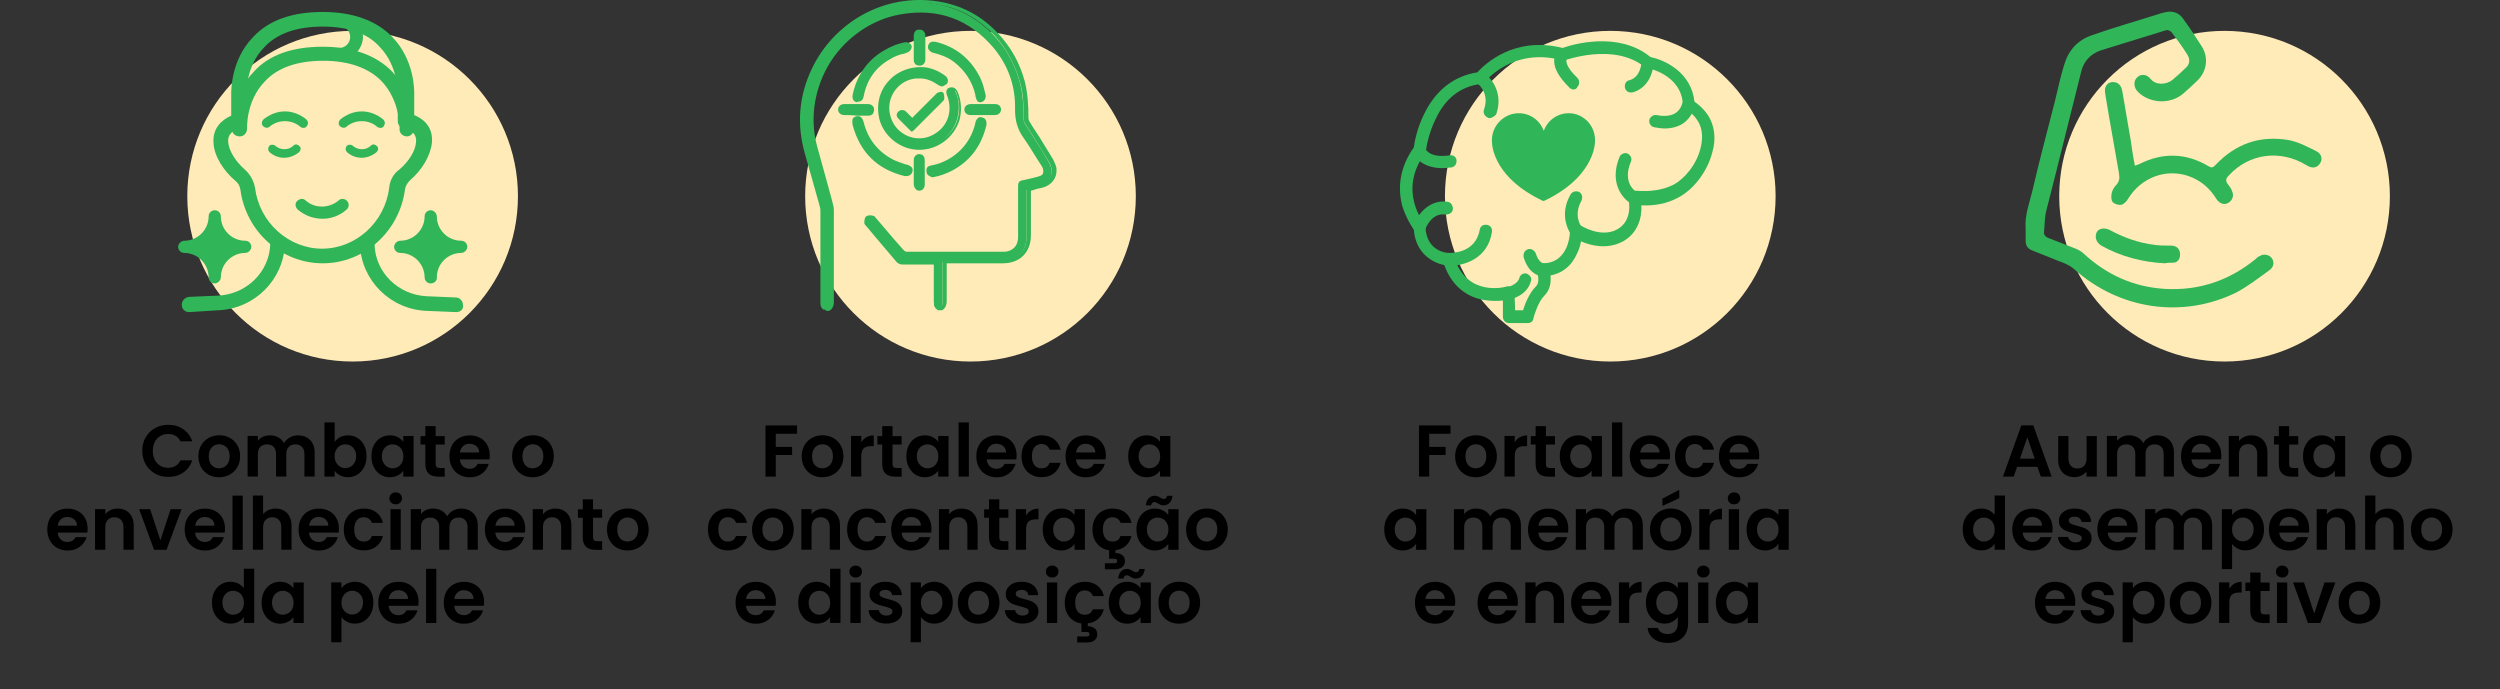 <svg id="Camada_1" data-name="Camada 1" xmlns="http://www.w3.org/2000/svg" viewBox="0 0 409.79 112.96">
  <rect x="0" y="0" width="409.79" height="112.96" fill="#333333" stroke="none"/>
  <defs>
    <style>
      .cls-1 {
        fill: #ffebb8;
      }

      .cls-2 {
        fill: #30b559;
      }
    </style>
  </defs>
  <g>
    <g>
      <path d="M237.76,69.74v1.36h-3.49v2.15h2.68v1.33h-2.68v3.54h-1.68v-8.38h5.17Z"></path>
      <path d="M240.17,77.8c-.51-.28-.91-.69-1.21-1.21-.29-.52-.44-1.12-.44-1.8s.15-1.28.45-1.8c.3-.52.71-.92,1.23-1.21.52-.28,1.1-.43,1.74-.43s1.22.14,1.74.43c.52.28.93.69,1.23,1.21.3.52.45,1.12.45,1.8s-.15,1.28-.46,1.8c-.31.52-.72.92-1.25,1.21-.52.28-1.11.43-1.76.43s-1.22-.14-1.73-.43ZM242.75,76.54c.27-.15.48-.37.64-.67.16-.3.24-.66.24-1.08,0-.63-.17-1.12-.5-1.46-.33-.34-.74-.51-1.22-.51s-.88.17-1.21.51c-.32.34-.49.83-.49,1.46s.16,1.12.47,1.46c.32.34.71.51,1.19.51.3,0,.59-.07.86-.22Z"></path>
      <path d="M249.13,71.67c.35-.2.75-.3,1.19-.3v1.76h-.44c-.53,0-.93.12-1.19.37-.27.25-.4.68-.4,1.3v3.31h-1.68v-6.65h1.68v1.03c.22-.35.5-.63.85-.83Z"></path>
      <path d="M253.4,72.85v3.22c0,.22.05.39.16.49.11.1.29.15.55.15h.78v1.42h-1.06c-1.42,0-2.12-.69-2.12-2.06v-3.2h-.79v-1.38h.79v-1.64h1.69v1.64h1.49v1.38h-1.49Z"></path>
      <path d="M256.07,72.98c.27-.52.63-.92,1.09-1.2.46-.28.97-.42,1.54-.42.5,0,.93.1,1.3.3s.67.45.89.76v-.95h1.69v6.65h-1.69v-.97c-.22.31-.51.57-.89.77s-.82.31-1.31.31c-.56,0-1.07-.14-1.53-.43-.46-.29-.82-.69-1.09-1.22-.27-.52-.4-1.13-.4-1.81s.13-1.27.4-1.79ZM260.66,73.74c-.16-.29-.38-.52-.65-.67-.27-.16-.56-.23-.88-.23s-.6.08-.86.23c-.26.15-.48.37-.64.67s-.25.64-.25,1.04.08.75.25,1.05.38.53.65.69c.27.16.55.24.86.24s.6-.08.88-.23c.27-.16.49-.38.65-.67.16-.29.24-.64.24-1.05s-.08-.76-.24-1.05Z"></path>
      <path d="M265.92,69.24v8.88h-1.68v-8.88h1.68Z"></path>
      <path d="M273.71,75.3h-4.86c.04.48.21.86.5,1.13.3.27.66.41,1.09.41.62,0,1.07-.27,1.33-.8h1.81c-.19.64-.56,1.17-1.1,1.58s-1.21.62-2,.62c-.64,0-1.21-.14-1.72-.43-.51-.28-.9-.69-1.19-1.21-.28-.52-.43-1.12-.43-1.8s.14-1.29.42-1.81c.28-.52.67-.92,1.18-1.2.5-.28,1.08-.42,1.74-.42s1.2.14,1.7.41c.5.27.89.66,1.16,1.16.28.5.41,1.07.41,1.72,0,.24-.02.46-.05.65ZM272.02,74.17c0-.43-.16-.78-.47-1.04-.3-.26-.68-.39-1.12-.39-.42,0-.77.13-1.05.38s-.46.6-.52,1.05h3.16Z"></path>
      <path d="M274.97,72.99c.28-.52.67-.92,1.16-1.2s1.06-.43,1.7-.43c.82,0,1.51.21,2.05.62s.9.99,1.09,1.73h-1.81c-.1-.29-.26-.51-.49-.68-.23-.16-.51-.25-.85-.25-.48,0-.86.17-1.14.52-.28.35-.42.84-.42,1.48s.14,1.12.42,1.47c.28.35.66.52,1.14.52.68,0,1.12-.3,1.33-.91h1.81c-.18.72-.55,1.29-1.09,1.72-.54.42-1.22.64-2.04.64-.64,0-1.21-.14-1.7-.43-.5-.28-.88-.68-1.16-1.2-.28-.52-.42-1.12-.42-1.81s.14-1.29.42-1.81Z"></path>
      <path d="M288.33,75.3h-4.86c.04.48.21.86.5,1.13.3.27.66.41,1.09.41.62,0,1.07-.27,1.33-.8h1.81c-.19.64-.56,1.17-1.1,1.58s-1.21.62-2,.62c-.64,0-1.21-.14-1.72-.43-.51-.28-.9-.69-1.19-1.21-.28-.52-.43-1.12-.43-1.8s.14-1.29.42-1.81c.28-.52.67-.92,1.18-1.2s1.08-.42,1.74-.42,1.2.14,1.7.41c.5.27.89.66,1.16,1.16.28.5.41,1.07.41,1.72,0,.24-.02.46-.05.65ZM286.64,74.17c0-.43-.16-.78-.47-1.04-.3-.26-.68-.39-1.12-.39-.42,0-.77.13-1.05.38-.28.25-.46.6-.52,1.05h3.16Z"></path>
      <path d="M227.3,84.98c.27-.52.63-.92,1.09-1.2.46-.28.97-.42,1.54-.42.5,0,.93.1,1.3.3s.67.45.89.76v-.95h1.69v6.65h-1.69v-.97c-.22.31-.51.57-.89.77s-.82.31-1.31.31c-.56,0-1.07-.14-1.53-.43-.46-.29-.82-.69-1.09-1.22-.27-.52-.4-1.13-.4-1.81s.13-1.27.4-1.79ZM231.89,85.74c-.16-.29-.38-.52-.65-.67-.27-.16-.56-.23-.88-.23s-.6.08-.86.23c-.26.15-.48.37-.64.67s-.25.64-.25,1.04.08.75.25,1.05.38.53.65.69c.27.16.55.24.86.24s.6-.08.88-.23c.27-.16.49-.38.65-.67.16-.29.24-.64.24-1.05s-.08-.76-.24-1.05Z"></path>
      <path d="M248.56,84.12c.5.5.75,1.2.75,2.09v3.9h-1.68v-3.67c0-.52-.13-.92-.4-1.19-.26-.28-.62-.41-1.08-.41s-.82.14-1.09.41c-.27.28-.4.67-.4,1.19v3.67h-1.68v-3.67c0-.52-.13-.92-.4-1.19-.26-.28-.62-.41-1.08-.41s-.83.14-1.1.41c-.27.28-.4.67-.4,1.19v3.67h-1.68v-6.65h1.68v.8c.22-.28.49-.5.83-.66s.71-.24,1.12-.24c.52,0,.98.11,1.39.33.41.22.72.53.95.94.22-.38.53-.69.94-.92.41-.23.86-.35,1.34-.35.82,0,1.47.25,1.97.75Z"></path>
      <path d="M257.03,87.3h-4.86c.04.48.21.86.5,1.13.3.27.66.41,1.09.41.62,0,1.07-.27,1.33-.8h1.81c-.19.64-.56,1.17-1.1,1.58s-1.21.62-2,.62c-.64,0-1.21-.14-1.72-.43-.51-.28-.9-.69-1.19-1.21-.28-.52-.43-1.12-.43-1.8s.14-1.29.42-1.81c.28-.52.67-.92,1.18-1.2.5-.28,1.08-.42,1.74-.42s1.2.14,1.7.41c.5.27.89.66,1.16,1.16.28.5.41,1.07.41,1.72,0,.24-.02.46-.05.65ZM255.34,86.17c0-.43-.16-.78-.47-1.04-.3-.26-.68-.39-1.12-.39-.42,0-.77.13-1.05.38s-.46.6-.52,1.05h3.16Z"></path>
      <path d="M268.54,84.12c.5.5.75,1.2.75,2.09v3.9h-1.68v-3.67c0-.52-.13-.92-.4-1.19-.26-.28-.62-.41-1.08-.41s-.82.14-1.09.41c-.27.28-.4.67-.4,1.19v3.67h-1.68v-3.67c0-.52-.13-.92-.4-1.19-.26-.28-.62-.41-1.08-.41s-.83.14-1.1.41c-.27.28-.4.67-.4,1.19v3.67h-1.68v-6.65h1.68v.8c.22-.28.49-.5.83-.66.34-.16.71-.24,1.12-.24.52,0,.98.11,1.39.33s.72.53.95.94c.22-.38.53-.69.94-.92.41-.23.86-.35,1.34-.35.82,0,1.47.25,1.97.75Z"></path>
      <path d="M272.1,89.8c-.51-.28-.91-.69-1.21-1.21-.29-.52-.44-1.12-.44-1.8s.15-1.28.45-1.8c.3-.52.71-.92,1.23-1.21.52-.28,1.1-.43,1.74-.43s1.22.14,1.74.43c.52.28.93.69,1.23,1.21.3.52.45,1.12.45,1.8s-.15,1.28-.46,1.8c-.31.52-.72.92-1.25,1.21-.52.28-1.11.43-1.76.43s-1.22-.14-1.73-.43ZM274.69,88.54c.27-.15.48-.37.64-.67.16-.3.24-.66.24-1.08,0-.63-.17-1.12-.5-1.46-.33-.34-.74-.51-1.22-.51s-.88.17-1.21.51c-.32.34-.49.83-.49,1.46s.16,1.12.47,1.46c.32.34.71.51,1.19.51.3,0,.59-.07.86-.22ZM275.26,81.66l-2.76,1.26v-1.2l2.76-1.43v1.37Z"></path>
      <path d="M281.06,83.67c.35-.2.75-.3,1.19-.3v1.76h-.44c-.53,0-.93.12-1.19.37-.27.25-.4.68-.4,1.3v3.31h-1.68v-6.65h1.68v1.03c.22-.35.5-.63.85-.83Z"></path>
      <path d="M283.5,82.39c-.2-.19-.29-.42-.29-.7s.1-.51.29-.7c.2-.19.44-.28.74-.28s.54.09.74.28c.2.19.29.42.29.7s-.1.51-.29.7c-.2.19-.44.28-.74.28s-.54-.09-.74-.28ZM285.06,83.47v6.65h-1.68v-6.65h1.68Z"></path>
      <path d="M286.69,84.98c.27-.52.63-.92,1.09-1.2s.97-.42,1.54-.42c.5,0,.93.1,1.3.3s.67.45.89.76v-.95h1.69v6.65h-1.69v-.97c-.22.31-.51.57-.89.77s-.82.31-1.31.31c-.56,0-1.07-.14-1.53-.43s-.82-.69-1.09-1.22c-.27-.52-.4-1.13-.4-1.81s.13-1.27.4-1.79ZM291.28,85.74c-.16-.29-.38-.52-.65-.67-.27-.16-.56-.23-.88-.23s-.6.08-.86.23c-.26.15-.48.37-.64.67s-.25.64-.25,1.04.08.75.25,1.05.38.53.65.69c.27.16.55.24.86.24s.6-.08.88-.23c.27-.16.49-.38.65-.67.16-.29.24-.64.24-1.05s-.08-.76-.24-1.05Z"></path>
      <path d="M238.5,99.3h-4.86c.04.48.21.86.5,1.13.3.27.66.41,1.09.41.62,0,1.07-.27,1.33-.8h1.81c-.19.64-.56,1.17-1.1,1.58s-1.21.62-2,.62c-.64,0-1.21-.14-1.72-.43-.51-.28-.9-.69-1.19-1.21-.28-.52-.43-1.12-.43-1.8s.14-1.29.42-1.81c.28-.52.67-.92,1.18-1.2s1.08-.42,1.74-.42,1.2.14,1.7.41c.5.27.89.66,1.16,1.16.28.5.41,1.07.41,1.72,0,.24-.02.46-.05.65ZM236.81,98.17c0-.43-.16-.78-.47-1.04-.3-.26-.68-.39-1.12-.39-.42,0-.77.13-1.05.38-.28.25-.46.6-.52,1.05h3.16Z"></path>
      <path d="M248.76,99.3h-4.86c.04.48.21.86.5,1.13.3.27.66.41,1.09.41.62,0,1.07-.27,1.33-.8h1.81c-.19.64-.56,1.17-1.1,1.58s-1.21.62-2,.62c-.64,0-1.21-.14-1.72-.43-.51-.28-.9-.69-1.19-1.21-.28-.52-.43-1.12-.43-1.8s.14-1.29.42-1.81c.28-.52.67-.92,1.18-1.2s1.08-.42,1.74-.42,1.2.14,1.7.41c.5.27.89.66,1.16,1.16.28.5.41,1.07.41,1.72,0,.24-.02.46-.05.65ZM247.07,98.17c0-.43-.16-.78-.47-1.04-.3-.26-.68-.39-1.12-.39-.42,0-.77.13-1.05.38-.28.25-.46.6-.52,1.05h3.16Z"></path>
      <path d="M255.64,96.12c.49.5.73,1.2.73,2.09v3.9h-1.68v-3.67c0-.53-.13-.93-.4-1.22s-.62-.43-1.08-.43-.83.14-1.1.43c-.27.28-.4.69-.4,1.22v3.67h-1.68v-6.65h1.68v.83c.22-.29.51-.51.86-.68.35-.16.73-.25,1.15-.25.79,0,1.43.25,1.92.75Z"></path>
      <path d="M264.1,99.3h-4.86c.04.48.21.86.5,1.13.3.27.66.41,1.09.41.62,0,1.07-.27,1.33-.8h1.81c-.19.64-.56,1.17-1.1,1.58s-1.21.62-2,.62c-.64,0-1.21-.14-1.72-.43-.51-.28-.9-.69-1.19-1.21-.28-.52-.43-1.12-.43-1.8s.14-1.29.42-1.81c.28-.52.67-.92,1.18-1.2s1.08-.42,1.74-.42,1.2.14,1.7.41c.5.27.89.66,1.16,1.16.28.5.41,1.07.41,1.72,0,.24-.02.46-.05.65ZM262.4,98.17c0-.43-.16-.78-.47-1.04-.3-.26-.68-.39-1.12-.39-.42,0-.77.13-1.05.38-.28.25-.46.6-.52,1.05h3.16Z"></path>
      <path d="M267.89,95.67c.35-.2.75-.3,1.19-.3v1.76h-.44c-.53,0-.93.12-1.19.37-.27.25-.4.68-.4,1.3v3.31h-1.68v-6.65h1.68v1.03c.22-.35.5-.63.85-.83Z"></path>
      <path d="M274.13,95.65c.38.2.67.45.89.76v-.95h1.69v6.7c0,.62-.12,1.17-.37,1.65-.25.48-.62.87-1.12,1.15-.5.28-1.1.43-1.8.43-.94,0-1.72-.22-2.32-.66-.6-.44-.95-1.04-1.03-1.8h1.67c.09.3.28.55.57.73s.65.27,1.06.27c.49,0,.88-.15,1.19-.44.3-.29.46-.73.46-1.33v-1.03c-.22.31-.51.57-.89.78s-.81.31-1.3.31c-.56,0-1.07-.14-1.54-.43s-.83-.69-1.1-1.22c-.27-.52-.4-1.13-.4-1.81s.13-1.27.4-1.79c.27-.52.63-.92,1.09-1.2s.97-.42,1.54-.42c.5,0,.93.1,1.31.29ZM274.77,97.74c-.16-.29-.38-.52-.65-.67-.27-.16-.56-.23-.88-.23s-.6.08-.86.23c-.26.15-.48.37-.64.67s-.25.64-.25,1.04.08.75.25,1.05.38.53.65.69c.27.16.55.24.86.24s.6-.08.88-.23c.27-.16.49-.38.65-.67.16-.29.24-.64.24-1.05s-.08-.76-.24-1.05Z"></path>
      <path d="M278.47,94.39c-.2-.19-.29-.42-.29-.7s.1-.51.29-.7c.2-.19.44-.28.74-.28s.54.09.74.28c.2.19.29.42.29.7s-.1.51-.29.7c-.2.19-.44.28-.74.28s-.54-.09-.74-.28ZM280.03,95.47v6.65h-1.68v-6.65h1.68Z"></path>
      <path d="M281.66,96.98c.27-.52.63-.92,1.09-1.2.46-.28.97-.42,1.54-.42.5,0,.93.1,1.3.3s.67.45.89.76v-.95h1.69v6.65h-1.69v-.97c-.22.31-.51.57-.89.77s-.82.31-1.31.31c-.56,0-1.07-.14-1.53-.43-.46-.29-.82-.69-1.09-1.22-.27-.52-.4-1.13-.4-1.81s.13-1.27.4-1.79ZM286.25,97.74c-.16-.29-.38-.52-.65-.67-.27-.16-.56-.23-.88-.23s-.6.08-.86.23c-.26.15-.48.37-.64.67s-.25.64-.25,1.04.08.75.25,1.05.38.53.65.69c.27.16.55.24.86.24s.6-.08.88-.23c.27-.16.49-.38.65-.67.16-.29.24-.64.24-1.05s-.08-.76-.24-1.05Z"></path>
    </g>
    <g>
      <circle class="cls-1" cx="263.95" cy="32.16" r="27.1"></circle>
      <g>
        <g>
          <path class="cls-2" d="M250.45,52.96h-3.1c-.6,0-1-.5-1-1v-2.7c-.8.1-2,.1-3.2-.1-2.2-.4-5-1.8-6.4-5.7-1.9-.4-4.7-1.9-5-5.8-.4-.6-1.3-2-1.9-3.9-.6-2.3-.8-5.8,1.9-9.6.1-.8.5-3.1,1.7-5.5,1.9-3.9,4.9-6.2,8.7-6.8,1.2-1.3,6-6,14-4,1.6-.6,9.2-2.8,14.4,1.5,2.5.5,6.7,2.6,7.2,7.3,0,0,.1,0,.1.1q.2.1.3.2c.7.5,1.3,1.2,1.8,1.9,1.1,1.7,1.4,3.9.7,6.2-.8,3.1-3.1,6.1-5.7,7.4-1.7.9-3.7,1.3-5.9,1.2.1,1.9-.5,4.5-3,5.9-2.6,1.4-5.3.7-6.9,0-.1.6-.3,1.3-.6,1.9-.9,2.1-2.4,3.3-4.4,3.7.1,1,0,2.3-1,3.3s-1.6,3-1.8,3.7c0,.5-.5.8-.9.8h0ZM248.35,50.86h1.3c.3-1,1-2.8,2.1-3.9.8-.8.2-2.2.2-2.3-.1-.3-.1-.7.1-1s.5-.5.9-.5c4.4-.1,4.4-5.2,4.4-5.4,0-.4.2-.7.5-.9s.8-.2,1.1,0c0,0,3.4,2.3,6.2.7,2.6-1.5,1.8-4.8,1.8-5-.1-.3,0-.7.2-.9.2-.3.5-.4.9-.4,2.4.2,4.4-.1,6.1-.9,2-1,4-3.5,4.6-6.1.3-1.2.5-3-.5-4.5-.3-.5-.8-1-1.2-1.4,0,0-.1,0-.1-.1-.6-.4-1-.6-1.1-1.2-.3-4.9-5.8-5.9-5.8-5.9-.2,0-.3-.1-.5-.2-5-4-12.9-1.1-13-1.1-.2.1-.4.1-.6,0-7.9-2.1-12.3,3.3-12.5,3.5s-.4.3-.7.4c-3.3.4-5.8,2.3-7.4,5.7-1.3,2.6-1.6,5.1-1.6,5.2,0,.2-.1.3-.2.5-4.5,6.2-.1,11.4-.1,11.5.2.2.2.4.2.6.2,3.9,3.4,4.2,3.8,4.2s.8.3.9.7c2.1,6.6,8.4,4.9,8.6,4.8.3-.1.6,0,.9.2s.4.5.4.8l.1,2.9h0Z"></path>
          <g>
            <path class="cls-2" d="M247.35,49.06c-.5,0-.9-.3-1-.8s.2-1.1.8-1.2c0,0,1.6-.4,1.9-1.5.1-.5.7-.9,1.2-.7s.9.7.7,1.2c-.6,2.4-3.3,3-3.4,3-.1-.1-.2-.1-.2,0h0Z"></path>
            <path class="cls-2" d="M252.85,45.26h0c-.9,0-2.4-.7-3.1-3.1-.1-.5.1-1.1.7-1.3.5-.2,1.1.2,1.3.7.4,1.4,1.2,1.6,1.2,1.6.6,0,1,.5,1,1.1-.1.6-.5,1-1.1,1h0Z"></path>
            <path class="cls-2" d="M237.65,43.56h-.3c-.6,0-1-.5-1-1.1s.5-1,1.1-1c.2,0,4.4.2,5.1-3.8.1-.6.6-.9,1.2-.8.6.1.9.6.8,1.2-.7,4.4-4.6,5.5-6.9,5.5h0Z"></path>
            <path class="cls-2" d="M258.35,38.86c-.3,0-.6-.1-.8-.4-.1-.1-2.2-3-.1-6.6.3-.5.9-.6,1.4-.4.5.3.6.9.4,1.4-1.4,2.4-.1,4.3,0,4.3.3.5.2,1.1-.2,1.4-.3.2-.5.3-.7.3Z"></path>
            <path class="cls-2" d="M272.85,21.06c-.5,0-1.1-.1-1.7-.2-.5-.1-.9-.6-.8-1.2.1-.5.7-.9,1.2-.8,1.4.3,2.5.1,3.2-.4.8-.6,1-1.5,1-1.5.1-.6.6-.9,1.2-.8s.9.6.8,1.2c0,.2-.3,1.8-1.9,2.9-.8.5-1.8.8-3,.8h0Z"></path>
            <path class="cls-2" d="M232.65,38.26c-.1,0-.2,0-.3-.1-.5-.2-.8-.8-.6-1.3.5-1.5,2.4-4.2,5.5-3.8.6.1.9.6.9,1.2s-.7,1-1.3.9c-2.2-.3-3.2,2.3-3.2,2.4-.1.5-.5.7-1,.7Z"></path>
            <path class="cls-2" d="M236.45,27.56c-3.9,0-4.8-2.5-4.8-2.6l2-.6h0c0,.1.7,1.6,4,1.1.6-.1,1.1.3,1.1.9s-.3,1-.9,1.1c-.5,0-.9.1-1.4.1Z"></path>
            <path class="cls-2" d="M244.15,19.36c-.1,0-.2,0-.3-.1-.5-.2-.8-.8-.6-1.3,1-2.8-1.1-4.3-1.1-4.3-.5-.3-.6-1-.2-1.4s1-.6,1.4-.2c1.2.8,3.1,3.3,1.9,6.7-.3.3-.7.6-1.1.6h0Z"></path>
            <path class="cls-2" d="M257.95,14.66c-.3,0-.5-.1-.7-.3-1.6-1.6-2.5-3-2.5-4.4,0-1.1.6-1.7.7-1.9l1.4,1.5h0c-.2.3-.3,1.3,1.7,3.2.4.4.4,1.1,0,1.5-.1.3-.4.4-.6.4h0Z"></path>
            <path class="cls-2" d="M267.35,15.16c-.5,0-.9-.3-1-.8-.1-.6.2-1.1.7-1.2,1.9-.5,2-2.8,2-2.9,0-.6.5-1,1-1,.6,0,1,.5,1,1,0,1.4-.8,4.2-3.5,4.9q-.1,0-.2,0Z"></path>
            <path class="cls-2" d="M267.85,33.46c-.2,0-.3,0-.5-.1-1.4-.8-3.6-3.4-1.9-7.6.2-.5.8-.8,1.3-.6.5.2.8.8.6,1.3-1.5,3.5.7,4.9,1,5.1.5.3.7.9.4,1.4-.1.4-.5.5-.9.5Z"></path>
          </g>
        </g>
        <path class="cls-2" d="M261.45,22.96v.2c0,1.1-.7,6.1-8.2,9.7h0c-.2.1-.4.1-.5,0h0c-7.5-3.6-8.2-8.5-8.2-9.7v-.2c0-2.4,2-4.4,4.4-4.4,1.9,0,3.5,1.2,4.1,2.9.6-1.7,2.2-2.9,4.1-2.9,2.3,0,4.3,1.9,4.3,4.4h0Z"></path>
      </g>
    </g>
  </g>
  <g>
    <g>
      <path d="M130.65,69.74v1.36h-3.49v2.15h2.68v1.33h-2.68v3.54h-1.68v-8.38h5.17Z"></path>
      <path d="M133.06,77.8c-.51-.28-.91-.69-1.21-1.21-.29-.52-.44-1.12-.44-1.8s.15-1.28.45-1.8c.3-.52.71-.92,1.23-1.21s1.1-.43,1.74-.43,1.22.14,1.74.43.93.69,1.23,1.21c.3.52.45,1.12.45,1.8s-.15,1.28-.46,1.8c-.31.52-.72.92-1.25,1.21-.52.28-1.11.43-1.76.43s-1.22-.14-1.73-.43ZM135.65,76.54c.27-.15.48-.37.64-.67.16-.3.24-.66.24-1.08,0-.63-.17-1.12-.5-1.46-.33-.34-.74-.51-1.22-.51s-.88.17-1.21.51c-.32.34-.49.83-.49,1.46s.16,1.12.47,1.46c.32.34.71.51,1.19.51.3,0,.59-.07.86-.22Z"></path>
      <path d="M142.02,71.67c.35-.2.75-.3,1.19-.3v1.76h-.44c-.53,0-.93.12-1.19.37-.27.25-.4.68-.4,1.3v3.31h-1.68v-6.65h1.68v1.03c.22-.35.5-.63.85-.83Z"></path>
      <path d="M146.3,72.85v3.22c0,.22.05.39.16.49.11.1.29.15.55.15h.78v1.42h-1.06c-1.42,0-2.12-.69-2.12-2.06v-3.2h-.79v-1.38h.79v-1.64h1.69v1.64h1.49v1.38h-1.49Z"></path>
      <path d="M148.97,72.98c.27-.52.63-.92,1.09-1.2.46-.28.97-.42,1.54-.42.5,0,.93.1,1.3.3s.67.45.89.76v-.95h1.69v6.65h-1.69v-.97c-.22.31-.51.57-.89.77s-.82.31-1.31.31c-.56,0-1.07-.14-1.53-.43-.46-.29-.82-.69-1.09-1.22-.27-.52-.4-1.13-.4-1.81s.13-1.27.4-1.79ZM153.56,73.74c-.16-.29-.38-.52-.65-.67-.27-.16-.56-.23-.88-.23s-.6.08-.86.23c-.26.15-.48.37-.64.67s-.25.64-.25,1.04.08.75.25,1.05.38.53.65.69c.27.16.55.24.86.24s.6-.08.88-.23c.27-.16.49-.38.65-.67.16-.29.24-.64.24-1.05s-.08-.76-.24-1.05Z"></path>
      <path d="M158.81,69.24v8.88h-1.68v-8.88h1.68Z"></path>
      <path d="M166.6,75.3h-4.86c.04.48.21.86.5,1.13.3.27.66.41,1.09.41.62,0,1.07-.27,1.33-.8h1.81c-.19.64-.56,1.17-1.1,1.58s-1.21.62-2,.62c-.64,0-1.21-.14-1.72-.43-.51-.28-.9-.69-1.19-1.21-.28-.52-.43-1.12-.43-1.8s.14-1.29.42-1.81c.28-.52.67-.92,1.18-1.2.5-.28,1.08-.42,1.74-.42s1.2.14,1.7.41c.5.27.89.66,1.16,1.16.28.5.41,1.07.41,1.72,0,.24-.02.46-.05.65ZM164.91,74.17c0-.43-.16-.78-.47-1.04-.3-.26-.68-.39-1.12-.39-.42,0-.77.13-1.05.38-.28.25-.46.6-.52,1.05h3.16Z"></path>
      <path d="M167.86,72.99c.28-.52.67-.92,1.16-1.2s1.06-.43,1.7-.43c.82,0,1.51.21,2.05.62s.9.99,1.09,1.73h-1.81c-.1-.29-.26-.51-.49-.68s-.51-.25-.85-.25c-.48,0-.86.17-1.14.52-.28.35-.42.84-.42,1.48s.14,1.12.42,1.47c.28.35.66.52,1.14.52.68,0,1.12-.3,1.33-.91h1.81c-.18.72-.55,1.29-1.09,1.72-.54.42-1.22.64-2.04.64-.64,0-1.21-.14-1.7-.43-.5-.28-.88-.68-1.16-1.2-.28-.52-.42-1.12-.42-1.81s.14-1.29.42-1.81Z"></path>
      <path d="M181.23,75.3h-4.86c.04.48.21.86.5,1.13.3.27.66.41,1.09.41.62,0,1.07-.27,1.33-.8h1.81c-.19.64-.56,1.17-1.1,1.58s-1.21.62-2,.62c-.64,0-1.21-.14-1.72-.43-.51-.28-.9-.69-1.19-1.21-.28-.52-.43-1.12-.43-1.8s.14-1.29.42-1.81c.28-.52.67-.92,1.18-1.2.5-.28,1.08-.42,1.74-.42s1.2.14,1.7.41c.5.27.89.66,1.16,1.16.28.5.41,1.07.41,1.72,0,.24-.02.46-.05.65ZM179.54,74.17c0-.43-.16-.78-.47-1.04-.3-.26-.68-.39-1.12-.39-.42,0-.77.13-1.05.38-.28.25-.46.6-.52,1.05h3.16Z"></path>
      <path d="M185.33,72.98c.27-.52.63-.92,1.09-1.2.46-.28.97-.42,1.54-.42.5,0,.93.1,1.3.3s.67.45.89.76v-.95h1.69v6.65h-1.69v-.97c-.22.31-.51.57-.89.77s-.82.31-1.31.31c-.56,0-1.07-.14-1.53-.43-.46-.29-.82-.69-1.09-1.22-.27-.52-.4-1.13-.4-1.81s.13-1.27.4-1.79ZM189.92,73.74c-.16-.29-.38-.52-.65-.67-.27-.16-.56-.23-.88-.23s-.6.08-.86.23c-.26.15-.48.37-.64.67s-.25.64-.25,1.04.08.75.25,1.05.38.53.65.69c.27.16.55.24.86.24s.6-.08.88-.23c.27-.16.49-.38.65-.67.16-.29.24-.64.24-1.05s-.08-.76-.24-1.05Z"></path>
      <path d="M116.46,84.99c.28-.52.67-.92,1.16-1.2s1.06-.43,1.7-.43c.82,0,1.51.21,2.05.62s.9.99,1.09,1.73h-1.81c-.1-.29-.26-.51-.49-.68s-.51-.25-.85-.25c-.48,0-.86.17-1.14.52-.28.35-.42.84-.42,1.48s.14,1.12.42,1.47c.28.35.66.52,1.14.52.68,0,1.12-.3,1.33-.91h1.81c-.18.72-.55,1.29-1.09,1.72-.54.42-1.22.64-2.04.64-.64,0-1.21-.14-1.7-.43-.5-.28-.88-.68-1.16-1.2-.28-.52-.42-1.12-.42-1.81s.14-1.29.42-1.81Z"></path>
      <path d="M124.92,89.8c-.51-.28-.91-.69-1.21-1.21-.29-.52-.44-1.12-.44-1.8s.15-1.28.45-1.8c.3-.52.71-.92,1.23-1.21s1.1-.43,1.74-.43,1.22.14,1.74.43.93.69,1.23,1.21c.3.52.45,1.12.45,1.8s-.15,1.28-.46,1.8c-.31.52-.72.92-1.25,1.21-.52.28-1.11.43-1.76.43s-1.22-.14-1.73-.43ZM127.51,88.54c.27-.15.48-.37.64-.67.16-.3.24-.66.24-1.08,0-.63-.17-1.12-.5-1.46-.33-.34-.74-.51-1.22-.51s-.88.17-1.21.51c-.32.34-.49.83-.49,1.46s.16,1.12.47,1.46c.32.34.71.51,1.19.51.3,0,.59-.07.86-.22Z"></path>
      <path d="M136.96,84.12c.49.5.73,1.2.73,2.09v3.9h-1.68v-3.67c0-.53-.13-.93-.4-1.22-.26-.28-.62-.43-1.08-.43s-.83.14-1.1.43c-.27.28-.4.69-.4,1.22v3.67h-1.68v-6.65h1.68v.83c.22-.29.51-.51.86-.68.35-.16.73-.25,1.15-.25.79,0,1.43.25,1.92.75Z"></path>
      <path d="M139.27,84.99c.28-.52.67-.92,1.16-1.2s1.06-.43,1.7-.43c.82,0,1.51.21,2.05.62s.9.99,1.09,1.73h-1.81c-.1-.29-.26-.51-.49-.68s-.51-.25-.85-.25c-.48,0-.86.17-1.14.52-.28.35-.42.84-.42,1.48s.14,1.12.42,1.47c.28.35.66.52,1.14.52.68,0,1.12-.3,1.33-.91h1.81c-.18.72-.55,1.29-1.09,1.72-.54.42-1.22.64-2.04.64-.64,0-1.21-.14-1.7-.43-.5-.28-.88-.68-1.16-1.2-.28-.52-.42-1.12-.42-1.81s.14-1.29.42-1.81Z"></path>
      <path d="M152.64,87.3h-4.86c.04.48.21.86.5,1.13.3.27.66.41,1.09.41.62,0,1.07-.27,1.33-.8h1.81c-.19.64-.56,1.17-1.1,1.58s-1.21.62-2,.62c-.64,0-1.21-.14-1.72-.43-.51-.28-.9-.69-1.19-1.21-.28-.52-.43-1.12-.43-1.8s.14-1.29.42-1.81c.28-.52.67-.92,1.18-1.2.5-.28,1.08-.42,1.74-.42s1.2.14,1.7.41c.5.27.89.66,1.16,1.16.28.5.41,1.07.41,1.72,0,.24-.02.46-.05.65ZM150.95,86.17c0-.43-.16-.78-.47-1.04-.3-.26-.68-.39-1.12-.39-.42,0-.77.13-1.05.38-.28.25-.46.6-.52,1.05h3.16Z"></path>
      <path d="M159.52,84.12c.49.5.73,1.2.73,2.09v3.9h-1.68v-3.67c0-.53-.13-.93-.4-1.22-.26-.28-.62-.43-1.08-.43s-.83.14-1.1.43c-.27.28-.4.69-.4,1.22v3.67h-1.68v-6.65h1.68v.83c.22-.29.51-.51.86-.68.35-.16.73-.25,1.15-.25.79,0,1.43.25,1.92.75Z"></path>
      <path d="M163.8,84.85v3.22c0,.22.05.39.16.49.11.1.29.15.55.15h.78v1.42h-1.06c-1.42,0-2.12-.69-2.12-2.06v-3.2h-.79v-1.38h.79v-1.64h1.69v1.64h1.49v1.38h-1.49Z"></path>
      <path d="M169.03,83.67c.35-.2.75-.3,1.19-.3v1.76h-.44c-.53,0-.93.12-1.19.37-.27.25-.4.68-.4,1.3v3.31h-1.68v-6.65h1.68v1.03c.22-.35.5-.63.85-.83Z"></path>
      <path d="M171.32,84.98c.27-.52.63-.92,1.09-1.2.46-.28.97-.42,1.54-.42.5,0,.93.1,1.3.3s.67.45.89.76v-.95h1.69v6.65h-1.69v-.97c-.22.31-.51.57-.89.77s-.82.31-1.31.31c-.56,0-1.07-.14-1.53-.43-.46-.29-.82-.69-1.09-1.22-.27-.52-.4-1.13-.4-1.81s.13-1.27.4-1.79ZM175.91,85.74c-.16-.29-.38-.52-.65-.67-.27-.16-.56-.23-.88-.23s-.6.08-.86.23c-.26.15-.48.37-.64.67s-.25.64-.25,1.04.08.75.25,1.05.38.53.65.69c.27.16.55.24.86.24s.6-.08.88-.23c.27-.16.49-.38.65-.67.16-.29.24-.64.24-1.05s-.08-.76-.24-1.05Z"></path>
      <path d="M183.66,87.87h1.81c-.17.65-.48,1.18-.93,1.58-.45.41-1.02.65-1.7.73v.47c.44,0,.81.11,1.11.34.3.22.45.55.45.97s-.15.76-.46,1c-.31.23-.69.35-1.13.35h-1.7v-.98h1.43c.19,0,.34-.03.44-.08s.15-.16.15-.3-.05-.24-.15-.29c-.1-.05-.25-.08-.44-.08h-.74v-1.38c-.54-.08-1.02-.27-1.43-.57-.41-.3-.73-.69-.96-1.18s-.34-1.03-.34-1.65c0-.69.14-1.29.42-1.81.28-.52.67-.92,1.16-1.2s1.06-.43,1.7-.43c.82,0,1.51.21,2.05.62s.9.99,1.09,1.73h-1.81c-.1-.29-.26-.51-.49-.68s-.51-.25-.85-.25c-.48,0-.86.17-1.14.52-.28.35-.42.84-.42,1.48s.14,1.12.42,1.47c.28.35.66.52,1.14.52.68,0,1.12-.3,1.33-.91Z"></path>
      <path d="M186.68,84.98c.27-.52.63-.92,1.09-1.2.46-.28.97-.42,1.54-.42.5,0,.93.1,1.3.3s.67.45.89.76v-.95h1.69v6.65h-1.69v-.97c-.22.31-.51.57-.89.77s-.82.31-1.31.31c-.56,0-1.07-.14-1.53-.43-.46-.29-.82-.69-1.09-1.22-.27-.52-.4-1.13-.4-1.81s.13-1.27.4-1.79ZM188.31,81.65c.26-.26.59-.39.99-.39.17,0,.32.03.44.08.13.05.27.13.43.22.24.15.44.23.6.23.3,0,.47-.17.52-.52h.9c-.07.53-.24.92-.5,1.18-.26.26-.59.39-.99.39-.17,0-.32-.03-.44-.08-.13-.05-.27-.13-.43-.22-.23-.16-.43-.24-.6-.24-.3,0-.47.18-.53.53h-.89c.07-.53.24-.92.5-1.18ZM191.27,85.74c-.16-.29-.38-.52-.65-.67-.27-.16-.56-.23-.88-.23s-.6.08-.86.23c-.26.15-.48.37-.64.67s-.25.64-.25,1.04.08.75.25,1.05.38.53.65.69c.27.16.55.24.86.24s.6-.08.88-.23c.27-.16.49-.38.65-.67.16-.29.24-.64.24-1.05s-.08-.76-.24-1.05Z"></path>
      <path d="M196.07,89.8c-.51-.28-.91-.69-1.21-1.21-.29-.52-.44-1.12-.44-1.8s.15-1.28.45-1.8c.3-.52.71-.92,1.23-1.21s1.1-.43,1.74-.43,1.22.14,1.74.43.93.69,1.23,1.21c.3.52.45,1.12.45,1.8s-.15,1.28-.46,1.8c-.31.52-.72.92-1.25,1.21-.52.28-1.11.43-1.76.43s-1.22-.14-1.73-.43ZM198.65,88.54c.27-.15.48-.37.64-.67.16-.3.24-.66.24-1.08,0-.63-.17-1.12-.5-1.46-.33-.34-.74-.51-1.22-.51s-.88.17-1.21.51c-.32.34-.49.83-.49,1.46s.16,1.12.47,1.46c.32.34.71.51,1.19.51.3,0,.59-.07.86-.22Z"></path>
      <path d="M127.14,99.3h-4.86c.04.48.21.86.5,1.13.3.27.66.41,1.09.41.62,0,1.07-.27,1.33-.8h1.81c-.19.64-.56,1.17-1.1,1.58s-1.21.62-2,.62c-.64,0-1.21-.14-1.72-.43-.51-.28-.9-.69-1.19-1.21-.28-.52-.43-1.12-.43-1.8s.14-1.29.42-1.81c.28-.52.67-.92,1.18-1.2.5-.28,1.08-.42,1.74-.42s1.2.14,1.7.41c.5.27.89.66,1.16,1.16.28.5.41,1.07.41,1.72,0,.24-.02.46-.05.65ZM125.45,98.17c0-.43-.16-.78-.47-1.04-.3-.26-.68-.39-1.12-.39-.42,0-.77.13-1.05.38-.28.25-.46.6-.52,1.05h3.16Z"></path>
      <path d="M131.24,96.98c.27-.52.63-.92,1.1-1.2s.98-.42,1.55-.42c.43,0,.84.09,1.24.28.39.19.7.44.94.75v-3.16h1.7v8.88h-1.7v-.98c-.21.33-.5.59-.88.79-.38.2-.81.3-1.31.3-.56,0-1.07-.14-1.54-.43s-.83-.69-1.1-1.22c-.27-.52-.4-1.13-.4-1.81s.13-1.27.4-1.79ZM135.83,97.74c-.16-.29-.38-.52-.65-.67-.27-.16-.56-.23-.88-.23s-.6.08-.86.23c-.26.15-.48.37-.64.67s-.25.64-.25,1.04.08.75.25,1.05.38.53.65.69c.27.16.55.24.86.24s.6-.08.88-.23c.27-.16.49-.38.65-.67.16-.29.24-.64.24-1.05s-.08-.76-.24-1.05Z"></path>
      <path d="M139.52,94.39c-.2-.19-.29-.42-.29-.7s.1-.51.29-.7c.2-.19.44-.28.74-.28s.54.09.74.28c.2.19.29.42.29.7s-.1.51-.29.7c-.2.19-.44.28-.74.28s-.54-.09-.74-.28ZM141.08,95.47v6.65h-1.68v-6.65h1.68Z"></path>
      <path d="M143.82,101.93c-.43-.2-.77-.46-1.03-.8s-.39-.71-.41-1.12h1.69c.03.26.16.47.38.64.22.17.49.25.82.25s.57-.06.75-.19c.18-.13.27-.29.27-.49,0-.22-.11-.38-.33-.49-.22-.11-.57-.23-1.05-.35-.5-.12-.9-.24-1.22-.37-.32-.13-.59-.32-.82-.59-.23-.26-.34-.62-.34-1.07,0-.37.11-.7.32-1.01.21-.3.52-.54.91-.72s.86-.26,1.4-.26c.79,0,1.42.2,1.9.59.47.4.73.93.78,1.6h-1.61c-.02-.26-.13-.47-.33-.63-.2-.16-.46-.23-.79-.23-.3,0-.54.06-.7.17s-.25.27-.25.47c0,.22.11.39.34.51.22.12.57.23,1.04.35.48.12.88.24,1.19.37s.58.33.81.59c.23.27.35.62.35,1.06,0,.38-.11.73-.32,1.03-.21.3-.52.54-.91.71s-.86.26-1.39.26-1.03-.1-1.46-.29Z"></path>
      <path d="M151.85,95.67c.38-.2.81-.31,1.3-.31.57,0,1.08.14,1.54.42.46.28.82.68,1.09,1.19.27.52.4,1.11.4,1.79s-.13,1.28-.4,1.81c-.27.52-.63.93-1.09,1.22-.46.29-.97.43-1.54.43-.49,0-.92-.1-1.29-.3-.37-.2-.67-.45-.91-.76v4.12h-1.68v-9.82h1.68v.96c.22-.3.51-.56.89-.76ZM154.23,97.73c-.16-.29-.38-.51-.65-.67-.27-.15-.56-.23-.87-.23s-.59.08-.86.23-.48.38-.65.68-.25.64-.25,1.04.08.75.25,1.04.38.52.65.68c.27.16.55.23.86.23s.6-.08.87-.24c.27-.16.48-.39.65-.68s.25-.65.25-1.06-.08-.75-.25-1.04Z"></path>
      <path d="M158.64,101.8c-.51-.28-.91-.69-1.21-1.21-.29-.52-.44-1.12-.44-1.8s.15-1.28.45-1.8c.3-.52.71-.92,1.23-1.21s1.1-.43,1.74-.43,1.22.14,1.74.43.93.69,1.23,1.21c.3.52.45,1.12.45,1.8s-.15,1.28-.46,1.8c-.31.52-.72.92-1.25,1.21-.52.28-1.11.43-1.76.43s-1.22-.14-1.73-.43ZM161.23,100.54c.27-.15.48-.37.64-.67.16-.3.24-.66.24-1.08,0-.63-.17-1.12-.5-1.46-.33-.34-.74-.51-1.22-.51s-.88.17-1.21.51c-.32.34-.49.83-.49,1.46s.16,1.12.47,1.46c.32.34.71.51,1.19.51.3,0,.59-.07.86-.22Z"></path>
      <path d="M166.15,101.93c-.43-.2-.77-.46-1.03-.8s-.39-.71-.41-1.12h1.69c.03.26.16.47.38.64.22.17.49.25.82.25s.57-.06.75-.19c.18-.13.27-.29.27-.49,0-.22-.11-.38-.33-.49-.22-.11-.57-.23-1.05-.35-.5-.12-.9-.24-1.22-.37-.32-.13-.59-.32-.82-.59-.23-.26-.34-.62-.34-1.07,0-.37.11-.7.32-1.01.21-.3.52-.54.91-.72s.86-.26,1.4-.26c.79,0,1.42.2,1.9.59.47.4.73.93.78,1.6h-1.61c-.02-.26-.13-.47-.33-.63-.2-.16-.46-.23-.79-.23-.3,0-.54.06-.7.17s-.25.27-.25.47c0,.22.11.39.34.51.22.12.57.23,1.04.35.48.12.88.24,1.19.37s.58.33.81.59c.23.27.35.62.35,1.06,0,.38-.11.73-.32,1.03-.21.3-.52.54-.91.71s-.86.26-1.39.26-1.03-.1-1.46-.29Z"></path>
      <path d="M171.73,94.39c-.2-.19-.29-.42-.29-.7s.1-.51.29-.7c.2-.19.44-.28.74-.28s.54.09.74.28c.2.19.29.42.29.7s-.1.51-.29.7c-.2.19-.44.28-.74.28s-.54-.09-.74-.28ZM173.29,95.47v6.65h-1.68v-6.65h1.68Z"></path>
      <path d="M179.12,99.87h1.81c-.17.65-.48,1.18-.93,1.58-.45.41-1.02.65-1.7.73v.47c.44,0,.81.11,1.11.34.3.22.45.55.45.97s-.15.76-.46,1c-.31.23-.69.35-1.13.35h-1.7v-.98h1.43c.19,0,.34-.03.44-.08s.15-.16.15-.3-.05-.24-.15-.29c-.1-.05-.25-.08-.44-.08h-.74v-1.38c-.54-.08-1.02-.27-1.43-.57-.41-.3-.73-.69-.96-1.18s-.34-1.03-.34-1.65c0-.69.14-1.29.42-1.81.28-.52.67-.92,1.16-1.2s1.06-.43,1.7-.43c.82,0,1.51.21,2.05.62s.9.99,1.09,1.73h-1.81c-.1-.29-.26-.51-.49-.68s-.51-.25-.85-.25c-.48,0-.86.17-1.14.52-.28.35-.42.84-.42,1.48s.14,1.12.42,1.47c.28.35.66.52,1.14.52.68,0,1.12-.3,1.33-.91Z"></path>
      <path d="M182.14,96.98c.27-.52.63-.92,1.09-1.2.46-.28.97-.42,1.54-.42.5,0,.93.1,1.3.3s.67.45.89.76v-.95h1.69v6.65h-1.69v-.97c-.22.31-.51.57-.89.77s-.82.31-1.31.31c-.56,0-1.07-.14-1.53-.43-.46-.29-.82-.69-1.09-1.22-.27-.52-.4-1.13-.4-1.81s.13-1.27.4-1.79ZM183.77,93.65c.26-.26.59-.39.99-.39.17,0,.32.03.44.08.13.05.27.13.43.22.24.15.44.23.6.23.3,0,.47-.17.52-.52h.9c-.07.53-.24.92-.5,1.18-.26.26-.59.39-.99.39-.17,0-.32-.03-.44-.08-.13-.05-.27-.13-.43-.22-.23-.16-.43-.24-.6-.24-.3,0-.47.18-.53.53h-.89c.07-.53.24-.92.5-1.18ZM186.73,97.74c-.16-.29-.38-.52-.65-.67-.27-.16-.56-.23-.88-.23s-.6.08-.86.23c-.26.15-.48.37-.64.67s-.25.64-.25,1.04.08.75.25,1.05.38.53.65.69c.27.16.55.24.86.24s.6-.08.88-.23c.27-.16.49-.38.65-.67.16-.29.24-.64.24-1.05s-.08-.76-.24-1.05Z"></path>
      <path d="M191.53,101.8c-.51-.28-.91-.69-1.21-1.21-.29-.52-.44-1.12-.44-1.8s.15-1.28.45-1.8c.3-.52.71-.92,1.23-1.21s1.1-.43,1.74-.43,1.22.14,1.74.43.93.69,1.23,1.21c.3.52.45,1.12.45,1.8s-.15,1.28-.46,1.8c-.31.52-.72.92-1.25,1.21-.52.28-1.11.43-1.76.43s-1.22-.14-1.73-.43ZM194.12,100.54c.27-.15.48-.37.64-.67.16-.3.24-.66.24-1.08,0-.63-.17-1.12-.5-1.46-.33-.34-.74-.51-1.22-.51s-.88.17-1.21.51c-.32.34-.49.83-.49,1.46s.16,1.12.47,1.46c.32.34.71.51,1.19.51.3,0,.59-.07.86-.22Z"></path>
    </g>
    <g>
      <circle class="cls-1" cx="159.08" cy="32.16" r="27.1"></circle>
      <g>
        <g>
          <path class="cls-2" d="M136.08,50.56c.4-.3.4-.7.4-1.1v-15.1c0-.5-.1-1-.3-1.5-.9-3-1.8-6.1-2.6-9.1-2.6-9.8,4-20,13.9-21.8,6.2-1.1,11.5.8,15.6,5.6,2.5,3,3.7,6.5,3.6,10.3,0,1.6.3,3,1.2,4.3,1.1,1.6,2,3.2,3,4.9.7,1.1.3,1.8-.9,2.1-.9.2-1.7.4-2.5.6-.4.1-.4.2-.4.6v8.4c0,1.3-.7,2.3-1.8,2.6-.3.1-.6.1-1,.1h-15.8c-.2,0-.5-.2-.7-.3-1.5-1.7-3-3.5-4.5-5.2-.1-.1-.2-.3-.4-.3-.3,0-.7-.1-.9,0s-.2.5-.2.8c0,.1.2.3.3.4,1.6,1.9,3.3,3.8,4.9,5.8.2.2.4.3.7.3h5.4v6.6c0,.5.1.8.5,1h.5c.4-.3.4-.7.4-1.1v-6.5h9.5c2.7,0,4.3-1.7,4.3-4.3v-7.5c.7-.2,1.4-.3,2.1-.5,1.3-.4,2.1-1.4,2-2.7,0-.5-.3-1.1-.6-1.6-1.2-2.1-2.5-4.1-3.8-6.1-.1-.2-.2-.5-.2-.8,0-2-.1-4-.6-5.9-.8-3-2.2-5.6-4.3-7.8-2.5-2.6-5.4-4.3-9-5-8.5-1.7-17.1,2.7-20.8,10.5-2.2,4.6-2.5,9.3-1.1,14.1.8,2.8,1.6,5.6,2.4,8.5.1.3.1.6.1.9v14.9c0,.5.1.8.5,1.1.8-.2.9-.2,1.1-.2h0Z"></path>
          <path class="cls-2" d="M135.38,50.86c-.6-.3-.7-.9-.7-1.3v-14.9c0-.3,0-.6-.1-.8-.9-3.2-1.7-5.9-2.4-8.5-1.4-5-1.1-9.8,1.1-14.3,3.8-8,12.5-12.4,21.2-10.7,3.5.7,6.6,2.4,9.1,5.1,2.1,2.2,3.6,4.9,4.4,7.9.5,2,.6,4.1.6,6,0,.2.1.5.2.6.5.9,1.1,1.7,1.6,2.5.7,1.2,1.5,2.4,2.2,3.6.3.6.6,1.2.6,1.7.1,1.4-.8,2.6-2.3,3-.5.1-1,.2-1.5.4-.1,0-.3.1-.4.1v7.3c0,2.8-1.8,4.6-4.6,4.6h-9.2v6.2c0,.4-.1,1-.6,1.4-.1,0-.1.1-.2.1h-.6c-.6-.3-.7-.9-.7-1.3v-6.2h-5.1c-.4,0-.7-.1-1-.4-1.1-1.3-2.3-2.7-3.4-4-.5-.6-1-1.2-1.5-1.8l-.1-.1c-.1-.1-.3-.3-.3-.5,0-.4,0-.8.3-1.1.3-.2.8-.2,1.1-.1.2,0,.4.2.5.4l.1.1c.4.5.8.9,1.2,1.4,1.1,1.3,2.2,2.6,3.3,3.8.1.1.3.2.4.2h15.8c.3,0,.6,0,.9-.1,1-.3,1.6-1.1,1.6-2.3v-8.4c0-.4.1-.8.7-.9.6-.1,1.2-.3,1.8-.4.2-.1.5-.1.7-.2.4-.1.8-.2.9-.6.1-.3,0-.8-.2-1.1-.3-.5-.6-.9-.9-1.4-.7-1.1-1.4-2.3-2.2-3.4-.9-1.3-1.3-2.7-1.3-4.5.1-3.8-1.1-7.2-3.5-10.1-4-4.7-9.1-6.6-15.3-5.5-4.6.8-8.8,3.7-11.4,7.7-2.6,4.1-3.5,9.1-2.3,13.7.5,1.9,1.1,3.9,1.6,5.8.3,1.1.6,2.2.9,3.3h0c.1.5.3,1,.3,1.5v15.1c0,.5-.1,1-.6,1.4-.1,0-.1.1-.2.1h-.5q.1-.1,0-.1h0ZM136.18,49.46v-15.1c0-.4-.1-.9-.2-1.3h0c-.3-1.1-.6-2.2-1-3.3-.5-1.9-1.1-3.9-1.6-5.8-1.2-4.7-.4-9.9,2.3-14.2,2.7-4.2,7-7.2,11.8-8,6.4-1.1,11.8.8,15.9,5.7,2.5,3,3.8,6.5,3.7,10.5,0,1.6.3,2.9,1.2,4.1.8,1.1,1.5,2.3,2.2,3.5.3.5.6.9.9,1.4.5.8.4,1.3.3,1.6s-.5.8-1.4,1c-.2,0-.5.1-.7.2-.6.1-1.2.3-1.8.4q-.2,0-.2.3v8.4c0,1.5-.8,2.6-2,2.9-.3.1-.7.1-1.1.1h-15.8c-.3,0-.7-.2-.9-.4-1.1-1.3-2.2-2.6-3.3-3.8-.4-.5-.8-.9-1.2-1.4l-.1-.1-.1-.1c-.2,0-.5-.1-.6,0,0,0-.1.2-.1.5l.1.1.1.1c.5.6,1,1.2,1.5,1.8,1.1,1.3,2.3,2.7,3.4,4,.1.2.2.2.5.2h5.4c.2,0,.3.1.3.3v6.5c0,.4.1.6.3.7h.3c.2-.2.2-.4.2-.8v-6.5c0-.2.1-.3.3-.3h9.5c2.5,0,4-1.5,4-4v-7.5c0-.1.1-.3.2-.3.2,0,.4-.1.7-.2.5-.1,1-.2,1.4-.4,1.2-.3,1.9-1.3,1.8-2.4,0-.4-.2-.9-.5-1.4-.7-1.2-1.5-2.4-2.2-3.6-.5-.8-1.1-1.7-1.6-2.5-.2-.3-.3-.6-.3-1,0-1.9,0-3.9-.6-5.9-.8-2.9-2.2-5.5-4.2-7.7-2.5-2.6-5.4-4.3-8.8-4.9-8.4-1.7-16.8,2.6-20.5,10.3-2.1,4.4-2.4,9.1-1.1,13.9.7,2.5,1.5,5.3,2.4,8.5.1.3.1.6.1,1v14.9c0,.4.1.6.3.8h.3c.5-.1.6-.4.5-.8h0Z"></path>
        </g>
        <g>
          <path class="cls-2" d="M150.78,12.56c1.1,0,2.2.4,3.1,1.1.2.1.4.3.5.2.2,0,.5-.2.6-.4.2-.3,0-.6-.2-.8-.9-.7-1.9-1.2-3-1.4-4.7-.8-8.6,3.6-7.3,8.2.8,2.7,3.3,4.7,6.2,4.7s5.4-1.9,6.2-4.6c.4-1.5.4-3-.2-4.4-.2-.5-.5-.7-.9-.6-.4.1-.5.5-.2,1.1,1,2.5.1,5.2-2.2,6.6-1.8,1.1-4.2.9-5.9-.5-1.7-1.3-2.4-3.6-1.7-5.6.6-2,2.5-3.5,4.6-3.6,0,.1.2.1.4,0h0Z"></path>
          <path class="cls-2" d="M150.68,24.56c-3,0-5.7-2.1-6.5-4.9-.6-2.3-.1-4.7,1.5-6.4,1.5-1.7,3.9-2.5,6.2-2.2,1.1.2,2.2.7,3.1,1.4.4.3.5.8.3,1.2-.2.2-.5.4-.8.5-.3,0-.5-.1-.8-.3-.9-.6-1.8-1-2.9-1h-.5c-2,.1-3.7,1.5-4.3,3.4-.6,1.9.1,4.1,1.6,5.3,1.6,1.3,3.8,1.5,5.6.4,2.2-1.3,3-3.8,2.1-6.2-.2-.4-.2-.8-.1-1,.1-.2.3-.4.5-.4.4-.1.9-.1,1.3.7.6,1.5.7,3,.3,4.6-.9,2.9-3.6,4.9-6.6,4.9q0,.1,0,0h0ZM155.88,15.06c-.1,0-.1.1-.1.1,0,.1,0,.3.1.5,1.1,2.6.1,5.5-2.3,7-1.9,1.1-4.4,1-6.2-.5-1.8-1.4-2.5-3.8-1.8-6s2.6-3.7,4.9-3.9h.6c1.2,0,2.3.4,3.2,1.1.2.1.3.2.3.2.1,0,.3-.1.4-.2.1-.1,0-.2-.1-.4-.9-.7-1.8-1.1-2.8-1.3-2.1-.3-4.2.4-5.6,1.9-1.4,1.6-1.9,3.8-1.3,5.8.7,2.6,3.2,4.4,5.9,4.5h0c2.7,0,5.2-1.8,5.9-4.4.4-1.4.3-2.8-.2-4.2-.1-.4-.3-.4-.4-.4q-.5.1-.5.2h0Z"></path>
        </g>
        <g>
          <path class="cls-2" d="M148.58,28.56c.4,0,.6-.2.7-.5.1-.4-.2-.6-.5-.7-.8-.2-1.6-.4-2.4-.8-2.7-1.3-4.4-3.5-5.1-6.4-.2-.6-.4-.9-.8-.8-.4.1-.6.4-.4,1.1,1.2,4.3,3.9,7,8.3,8.1,0,0,.1,0,.2,0h0Z"></path>
          <path class="cls-2" d="M148.58,28.86h0q-.1,0,0,0h-.3c-4.5-1.1-7.3-3.9-8.5-8.3-.1-.5-.1-.8,0-1.1.1-.2.3-.3.6-.4.9-.2,1.1.7,1.2,1,.7,2.8,2.4,4.9,5,6.2.5.2,1,.4,1.6.6.2.1.5.1.7.2.5.2.8.5.7,1s-.5.8-1,.8h0ZM140.48,19.66c-.1,0-.2.1-.2.1,0,.1-.1.2,0,.6,1.1,4.2,3.9,6.8,8.1,7.9h.1c.3,0,.3-.1.3-.2s0-.2-.3-.4c-.2-.1-.5-.1-.7-.2-.6-.2-1.1-.3-1.7-.6-2.8-1.4-4.5-3.6-5.3-6.6,0-.5-.1-.6-.3-.6.1,0,0,0,0,0h0Z"></path>
        </g>
        <g>
          <path class="cls-2" d="M152.78,28.56c1.1-.2,2.1-.5,3.1-1.1,2.9-1.6,4.7-4,5.4-7.2.1-.5-.1-.8-.4-.9-.4-.1-.6.1-.8.6v.2c-.4,1.8-1.2,3.3-2.5,4.5-1.3,1.3-2.8,2.2-4.6,2.6-.1,0-.3.1-.4.1-.3.1-.5.4-.4.7,0,.4.3.5.6.5h0Z"></path>
          <path class="cls-2" d="M151.88,28.16c-.1-.5.1-.9.6-1,.1,0,.3-.1.4-.1h.1c1.7-.4,3.2-1.2,4.5-2.5,1.2-1.2,2-2.7,2.4-4.4v-.1h0c.3-1,.9-.9,1.1-.8.6.1.8.6.7,1.3-.8,3.3-2.6,5.8-5.6,7.4-1,.5-2,.9-3.2,1.1h-.1c-.5-.2-.9-.4-.9-.9h0ZM160.48,20.06h0v.1c-.4,1.8-1.3,3.4-2.6,4.7-1.3,1.4-2.9,2.3-4.8,2.7h-.1c-.1,0-.2.1-.3.1-.2.1-.2.2-.2.4,0,.1.1.2.3.2,1.1-.2,2.1-.5,3-1,2.8-1.6,4.6-3.9,5.3-7,.1-.4-.1-.5-.2-.5h-.1c-.1-.1-.2-.1-.3.3h0Z"></path>
        </g>
        <g>
          <path class="cls-2" d="M148.88,7.36c-.2-.2-.5-.2-.7-.2-1.1.2-2,.6-2.8,1.1-2.8,1.6-4.6,4-5.3,7.2-.1.5,0,.8.4.9s.7-.1.8-.7c.6-2.8,2.1-4.9,4.6-6.3.8-.5,1.8-.7,2.7-1.1.5-.2.7-.6.5-.9-.1,0-.2,0-.2,0Z"></path>
          <path class="cls-2" d="M140.38,16.76c-.3-.1-.8-.4-.6-1.3.7-3.2,2.5-5.8,5.5-7.4.9-.5,1.9-.9,2.9-1.1.4-.1.7,0,1,.2h0c.1,0,.1.1.1.1.2.2.2.5.1.7-.1.3-.4.6-.8.7-.2.1-.5.2-.7.2-.7.2-1.3.4-1.9.8-2.4,1.3-3.9,3.4-4.4,6.1-.1.4-.2.7-.5.8-.1.1-.3.1-.4.1-.2.1-.3.1-.3.1h0ZM148.18,7.46c-1,.2-1.9.6-2.8,1-2.8,1.6-4.5,4-5.2,7-.1.5.1.5.2.6h.2c.1,0,.2-.2.2-.4.6-2.9,2.2-5.1,4.8-6.5.6-.4,1.4-.6,2-.8.2-.1.4-.2.7-.2.2-.1.3-.2.4-.3v-.2h0c-.1-.2-.3-.2-.5-.2h0Z"></path>
        </g>
        <g>
          <path class="cls-2" d="M160.38,12.76c-1.5-2.9-3.9-4.8-7-5.6-.4-.1-.7-.1-.9.3s0,.7.6.9c1.3.3,2.4.8,3.4,1.6,1.9,1.4,3.1,3.2,3.6,5.5,0,.2.1.3.1.5.1.3.3.5.7.5s.5-.3.5-.7c.1,0-.5-2.1-1-3Z"></path>
          <path class="cls-2" d="M159.98,16.06c0-.1-.1-.2-.1-.4v-.1c-.5-2.2-1.7-4-3.5-5.4-.9-.7-2.1-1.2-3.4-1.5-.4-.1-.6-.3-.8-.6-.1-.2-.1-.5,0-.7.2-.5.6-.6,1.2-.5,3.3.8,5.7,2.8,7.2,5.7h0c.3.6.6,1.4.7,1.9.2.8.3,1.1.3,1.3h0c0,.5-.3.9-.8,1h-.2c-.2,0-.5-.2-.6-.7h0ZM160.18,12.96h0c-1.4-2.8-3.7-4.6-6.8-5.4-.4-.1-.4,0-.5.2v.2c0,.1.2.2.4.2,1.4.4,2.6.9,3.6,1.6,1.9,1.4,3.2,3.4,3.7,5.7v.1c0,.1,0,.2.1.3.1.3.3.3.3.2.1,0,.3-.1.2-.4h0c-.1-.2-.6-1.9-1-2.7h0ZM161.18,15.56c0-.1.1-.1.1-.1l-.1.1Z"></path>
        </g>
        <g>
          <path class="cls-2" d="M149.48,19.76c1.3-1.3,2.6-2.6,3.9-3.9.1-.1.2-.2.4-.3.2-.2.5-.2.7.1.1.2.1.4.1.6,0,.1-.1.1-.2.2-1.6,1.6-3.1,3.1-4.7,4.7l-.1.1c-.7-.7-1.3-1.3-2-2-.2-.2-.2-.6,0-.8s.5-.2.8,0c.3.4.6.9,1.1,1.3h0Z"></path>
          <path class="cls-2" d="M149.48,21.56c-.1,0-.2,0-.2-.1l-.6-.6c-.5-.5-1-1-1.4-1.4-.2-.2-.3-.4-.3-.6s.1-.4.3-.6c.4-.3.8-.3,1.2,0,.3.3.6.6.9.9.1,0,.1.1.1.2l.7-.7,3-3,.1-.1c.1-.1.2-.2.3-.3.2-.1.4-.2.7-.2.2,0,.4.1.4.3.1.2.1.5.1.7v.1c0,.2-.1.3-.2.4h0l-4.7,4.7-.1.1h0q-.2.2-.3.2h0ZM147.88,18.66q-.1,0-.1.1l-.1.1q0,.1.1.2c.5.5.9,1,1.4,1.4l.4.4c1.5-1.5,3.1-3.1,4.6-4.6h.1v-.4h-.1s-.1,0-.2.1c-.1.1-.2.1-.2.2l-.1.1-3,3-.9,1q-.1.1-.2.1c-.1,0-.2,0-.2-.1-.1-.1-.2-.3-.4-.4-.3-.3-.6-.6-.8-.9-.2-.3-.3-.3-.3-.3h0Z"></path>
        </g>
        <g>
          <path class="cls-2" d="M140.28,17.26h-1.9c-.5,0-.7.2-.7.6s.3.6.7.6h3.9c.4,0,.7-.2.7-.6s-.2-.6-.7-.6h-2Z"></path>
          <path class="cls-2" d="M138.38,18.86c-.6,0-1-.4-1-.9s.4-.9,1-.9h3.9c.6,0,1,.4,1,.9,0,.3-.1.5-.2.7-.2.2-.4.3-.8.3h-1.9c-.7-.1-1.3-.1-2-.1h0ZM140.88,17.56h-2.5c-.4,0-.4.2-.4.3s0,.3.4.3h3.9c.1,0,.3,0,.3-.1,0,0,.1-.1.1-.2s0-.3-.4-.3h-1.4Z"></path>
        </g>
        <g>
          <path class="cls-2" d="M161.08,18.56h1.9c.4,0,.7-.2.7-.6s-.3-.6-.7-.6h-3.9c-.4,0-.7.2-.7.6s.3.6.7.6h2Z"></path>
          <path class="cls-2" d="M159.08,18.86c-.6,0-1-.4-1-.9s.4-.9,1.1-.9h3.9c.3,0,.6.1.7.2.2.2.3.4.3.7,0,.5-.4.9-1,.9h-4ZM161.68,18.16h1.4c.2,0,.4,0,.4-.3,0-.1,0-.2-.1-.2-.1-.1-.2-.1-.3-.1h-3.9c-.2,0-.4,0-.4.3s.3.3.4.3h1.9c.2,0,.4,0,.6,0h0Z"></path>
        </g>
        <g>
          <path class="cls-2" d="M151.28,28.26v-1.9c0-.5-.2-.7-.6-.7s-.6.3-.6.7v3.9c0,.4.3.7.6.7.4,0,.6-.3.6-.7v-2Z"></path>
          <path class="cls-2" d="M150.08,30.96c-.2-.2-.3-.5-.3-.8v-3.9c0-.6.4-1,.9-1,.2,0,.5.1.6.2.2.2.3.5.3.8v2h0v2c0,.6-.4,1-.9,1h0c-.2,0-.5-.1-.6-.3ZM150.98,28.26v-1.9c0-.2,0-.3-.1-.4,0,0-.1-.1-.2-.1-.2,0-.3.2-.3.4v3.9c0,.1,0,.3.1.3s.1.1.2.1c.2,0,.3-.3.3-.4v-1.9h0Z"></path>
        </g>
        <g>
          <path class="cls-2" d="M151.28,7.76v-1.9c0-.4-.2-.7-.6-.7s-.6.3-.6.7v3.9c0,.5.2.7.6.7s.6-.2.6-.7v-2h0Z"></path>
          <path class="cls-2" d="M150.08,10.56c-.2-.2-.3-.4-.3-.8v-3.9c0-.3.1-.6.3-.8.2-.2.4-.2.7-.2.5,0,.9.4.9,1v3.9c0,.6-.4,1-.9,1h0c-.3,0-.6-.1-.7-.2h0ZM150.48,5.56c-.1.1-.1.2-.1.3v3.9c0,.2,0,.3.1.3s.1.1.2.1.3,0,.3-.4v-2h0v-1.9c0-.4-.2-.4-.3-.4h0c-.1,0-.2,0-.2.1h0Z"></path>
        </g>
      </g>
    </g>
  </g>
  <g>
    <g>
      <path d="M333.97,76.52h-3.34l-.55,1.6h-1.76l3.01-8.39h1.96l3.01,8.39h-1.78l-.55-1.6ZM333.52,75.18l-1.21-3.5-1.21,3.5h2.42Z"></path>
      <path d="M343.7,71.47v6.65h-1.69v-.84c-.22.29-.5.51-.85.68-.35.16-.73.25-1.13.25-.52,0-.98-.11-1.38-.33-.4-.22-.71-.54-.94-.97-.23-.43-.34-.94-.34-1.53v-3.9h1.68v3.66c0,.53.13.93.4,1.22.26.28.62.43,1.08.43s.83-.14,1.09-.43c.26-.28.4-.69.4-1.22v-3.66h1.69Z"></path>
      <path d="M355.59,72.12c.5.5.75,1.2.75,2.09v3.9h-1.68v-3.67c0-.52-.13-.92-.4-1.19-.26-.28-.62-.41-1.08-.41s-.82.14-1.09.41c-.27.28-.4.67-.4,1.19v3.67h-1.68v-3.67c0-.52-.13-.92-.4-1.19-.26-.28-.62-.41-1.08-.41s-.83.14-1.1.41c-.27.28-.4.67-.4,1.19v3.67h-1.68v-6.65h1.68v.8c.22-.28.49-.5.83-.66s.71-.24,1.12-.24c.52,0,.98.11,1.39.33.41.22.72.53.95.94.22-.38.53-.69.94-.92.41-.23.86-.35,1.34-.35.82,0,1.47.25,1.97.75Z"></path>
      <path d="M364.07,75.3h-4.86c.04.48.21.86.5,1.13.3.27.66.41,1.09.41.62,0,1.07-.27,1.33-.8h1.81c-.19.64-.56,1.17-1.1,1.58s-1.21.62-2,.62c-.64,0-1.21-.14-1.72-.43-.51-.28-.9-.69-1.19-1.21-.28-.52-.43-1.12-.43-1.8s.14-1.29.42-1.81c.28-.52.67-.92,1.18-1.2s1.08-.42,1.74-.42,1.2.14,1.7.41c.5.27.89.66,1.16,1.16.28.5.41,1.07.41,1.72,0,.24-.02.46-.05.65ZM362.38,74.17c0-.43-.16-.78-.47-1.04-.3-.26-.68-.39-1.12-.39-.42,0-.77.13-1.05.38-.28.25-.46.6-.52,1.05h3.16Z"></path>
      <path d="M370.94,72.12c.49.5.73,1.2.73,2.09v3.9h-1.68v-3.67c0-.53-.13-.93-.4-1.22s-.62-.43-1.08-.43-.83.14-1.1.43c-.27.28-.4.69-.4,1.22v3.67h-1.68v-6.65h1.68v.83c.22-.29.51-.51.86-.68.35-.16.73-.25,1.15-.25.79,0,1.43.25,1.92.75Z"></path>
      <path d="M375.23,72.85v3.22c0,.22.05.39.16.49.11.1.29.15.55.15h.78v1.42h-1.06c-1.42,0-2.12-.69-2.12-2.06v-3.2h-.79v-1.38h.79v-1.64h1.69v1.64h1.49v1.38h-1.49Z"></path>
      <path d="M377.9,72.98c.27-.52.63-.92,1.09-1.2s.97-.42,1.54-.42c.5,0,.93.1,1.3.3s.67.45.89.76v-.95h1.69v6.65h-1.69v-.97c-.22.31-.51.57-.89.77s-.82.31-1.31.31c-.56,0-1.07-.14-1.53-.43s-.82-.69-1.09-1.22c-.27-.52-.4-1.13-.4-1.81s.13-1.27.4-1.79ZM382.49,73.74c-.16-.29-.38-.52-.65-.67-.27-.16-.56-.23-.88-.23s-.6.08-.86.23c-.26.15-.48.37-.64.67s-.25.64-.25,1.04.08.75.25,1.05.38.53.65.69c.27.16.55.24.86.24s.6-.08.88-.23c.27-.16.49-.38.65-.67.16-.29.24-.64.24-1.05s-.08-.76-.24-1.05Z"></path>
      <path d="M390.14,77.8c-.51-.28-.91-.69-1.21-1.21-.29-.52-.44-1.12-.44-1.8s.15-1.28.45-1.8c.3-.52.71-.92,1.23-1.21.52-.28,1.1-.43,1.74-.43s1.22.14,1.74.43c.52.28.93.69,1.23,1.21.3.52.45,1.12.45,1.8s-.15,1.28-.46,1.8c-.31.52-.72.92-1.25,1.21-.52.28-1.11.43-1.76.43s-1.22-.14-1.73-.43ZM392.73,76.54c.27-.15.48-.37.64-.67s.24-.66.24-1.08c0-.63-.17-1.12-.5-1.46-.33-.34-.74-.51-1.22-.51s-.88.17-1.21.51c-.32.34-.49.83-.49,1.46s.16,1.12.47,1.46c.32.34.71.51,1.19.51.3,0,.59-.07.86-.22Z"></path>
      <path d="M322.12,84.98c.27-.52.63-.92,1.1-1.2s.98-.42,1.55-.42c.43,0,.84.09,1.24.28.39.19.7.44.94.75v-3.16h1.7v8.88h-1.7v-.98c-.21.33-.5.59-.88.79-.38.2-.81.3-1.31.3-.56,0-1.07-.14-1.54-.43s-.83-.69-1.1-1.22c-.27-.52-.4-1.13-.4-1.81s.13-1.27.4-1.79ZM326.71,85.74c-.16-.29-.38-.52-.65-.67-.27-.16-.56-.23-.88-.23s-.6.08-.86.23c-.26.15-.48.37-.64.67s-.25.64-.25,1.04.08.75.25,1.05.38.53.65.69c.27.16.55.24.86.24s.6-.08.88-.23c.27-.16.49-.38.65-.67.16-.29.24-.64.24-1.05s-.08-.76-.24-1.05Z"></path>
      <path d="M336.41,87.3h-4.86c.04.48.21.86.5,1.13.3.27.66.41,1.09.41.62,0,1.07-.27,1.33-.8h1.81c-.19.64-.56,1.17-1.1,1.58s-1.21.62-2,.62c-.64,0-1.21-.14-1.72-.43-.51-.28-.9-.69-1.19-1.21-.28-.52-.43-1.12-.43-1.8s.14-1.29.42-1.81c.28-.52.67-.92,1.18-1.2.5-.28,1.08-.42,1.74-.42s1.2.14,1.7.41c.5.27.89.66,1.16,1.16.28.5.41,1.07.41,1.72,0,.24-.02.46-.05.65ZM334.72,86.17c0-.43-.16-.78-.47-1.04-.3-.26-.68-.39-1.12-.39-.42,0-.77.13-1.05.38s-.46.6-.52,1.05h3.16Z"></path>
      <path d="M338.77,89.93c-.43-.2-.77-.46-1.03-.8s-.39-.71-.41-1.12h1.69c.03.26.16.47.38.64s.49.25.82.25.57-.06.75-.19.27-.29.27-.49c0-.22-.11-.38-.33-.49-.22-.11-.57-.23-1.05-.35-.5-.12-.9-.24-1.22-.37-.32-.13-.59-.32-.82-.59-.23-.26-.34-.62-.34-1.07,0-.37.11-.7.32-1.01.21-.3.52-.54.91-.72.4-.18.86-.26,1.4-.26.79,0,1.42.2,1.9.59.47.4.73.93.78,1.6h-1.61c-.02-.26-.13-.47-.33-.63-.2-.16-.46-.23-.79-.23-.3,0-.54.06-.7.17s-.25.27-.25.47c0,.22.11.39.34.51.22.12.57.23,1.04.35.48.12.88.24,1.19.37.31.13.58.33.81.59.23.27.35.62.35,1.06,0,.38-.11.73-.32,1.03-.21.3-.52.54-.91.71-.4.17-.86.26-1.39.26s-1.03-.1-1.46-.29Z"></path>
      <path d="M350.36,87.3h-4.86c.04.48.21.86.5,1.13.3.27.66.41,1.09.41.62,0,1.07-.27,1.33-.8h1.81c-.19.64-.56,1.17-1.1,1.58s-1.21.62-2,.62c-.64,0-1.21-.14-1.72-.43-.51-.28-.9-.69-1.19-1.21-.28-.52-.43-1.12-.43-1.8s.14-1.29.42-1.81c.28-.52.67-.92,1.18-1.2s1.08-.42,1.74-.42,1.2.14,1.7.41c.5.27.89.66,1.16,1.16.28.5.41,1.07.41,1.72,0,.24-.02.46-.05.65ZM348.67,86.17c0-.43-.16-.78-.47-1.04-.3-.26-.68-.39-1.12-.39-.42,0-.77.13-1.05.38-.28.25-.46.6-.52,1.05h3.16Z"></path>
      <path d="M361.86,84.12c.5.5.75,1.2.75,2.09v3.9h-1.68v-3.67c0-.52-.13-.92-.4-1.19-.26-.28-.62-.41-1.08-.41s-.82.14-1.09.41c-.27.28-.4.67-.4,1.19v3.67h-1.68v-3.67c0-.52-.13-.92-.4-1.19-.26-.28-.62-.41-1.08-.41s-.83.14-1.1.41c-.27.28-.4.67-.4,1.19v3.67h-1.68v-6.65h1.68v.8c.22-.28.49-.5.83-.66.34-.16.71-.24,1.12-.24.52,0,.98.11,1.39.33s.72.53.95.94c.22-.38.53-.69.94-.92.41-.23.86-.35,1.34-.35.82,0,1.47.25,1.97.75Z"></path>
      <path d="M366.78,83.67c.38-.2.81-.31,1.3-.31.57,0,1.08.14,1.54.42.46.28.82.68,1.09,1.19.27.52.4,1.11.4,1.79s-.13,1.28-.4,1.81c-.27.52-.63.93-1.09,1.22-.46.29-.97.43-1.54.43-.49,0-.92-.1-1.29-.3-.37-.2-.67-.45-.91-.76v4.12h-1.68v-9.82h1.68v.96c.22-.3.51-.56.89-.76ZM369.15,85.73c-.16-.29-.38-.51-.65-.67-.27-.15-.56-.23-.87-.23s-.59.08-.86.23c-.27.16-.48.38-.65.68s-.25.64-.25,1.04.08.75.25,1.04.38.52.65.68c.27.16.55.23.86.23s.6-.08.87-.24c.27-.16.48-.39.65-.68s.25-.65.25-1.06-.08-.75-.25-1.04Z"></path>
      <path d="M378.47,87.3h-4.86c.04.48.21.86.5,1.13.3.27.66.41,1.09.41.62,0,1.07-.27,1.33-.8h1.81c-.19.64-.56,1.17-1.1,1.58s-1.21.62-2,.62c-.64,0-1.21-.14-1.72-.43-.51-.28-.9-.69-1.19-1.21-.28-.52-.43-1.12-.43-1.8s.14-1.29.42-1.81c.28-.52.67-.92,1.18-1.2.5-.28,1.08-.42,1.74-.42s1.2.14,1.7.41c.5.27.89.66,1.16,1.16.28.5.41,1.07.41,1.72,0,.24-.02.46-.05.65ZM376.78,86.17c0-.43-.16-.78-.47-1.04-.3-.26-.68-.39-1.12-.39-.42,0-.77.13-1.05.38s-.46.6-.52,1.05h3.16Z"></path>
      <path d="M385.35,84.12c.49.5.73,1.2.73,2.09v3.9h-1.68v-3.67c0-.53-.13-.93-.4-1.22-.26-.28-.62-.43-1.08-.43s-.83.14-1.1.43-.4.69-.4,1.22v3.67h-1.68v-6.65h1.68v.83c.22-.29.51-.51.86-.68s.73-.25,1.15-.25c.79,0,1.43.25,1.92.75Z"></path>
      <path d="M392.77,83.7c.39.22.7.54.92.97.22.43.33.94.33,1.54v3.9h-1.68v-3.67c0-.53-.13-.93-.4-1.22s-.62-.43-1.08-.43-.83.14-1.1.43c-.27.28-.4.69-.4,1.22v3.67h-1.68v-8.88h1.68v3.06c.22-.29.5-.51.86-.68.36-.16.76-.25,1.2-.25.5,0,.95.11,1.34.33Z"></path>
      <path d="M396.83,89.8c-.51-.28-.91-.69-1.21-1.21-.29-.52-.44-1.12-.44-1.8s.15-1.28.45-1.8c.3-.52.71-.92,1.23-1.21.52-.28,1.1-.43,1.74-.43s1.22.14,1.74.43c.52.28.93.69,1.23,1.21.3.52.45,1.12.45,1.8s-.15,1.28-.46,1.8c-.31.52-.72.92-1.25,1.21-.52.28-1.11.43-1.76.43s-1.22-.14-1.73-.43ZM399.42,88.54c.27-.15.48-.37.64-.67s.24-.66.24-1.08c0-.63-.17-1.12-.5-1.46-.33-.34-.74-.51-1.22-.51s-.88.17-1.21.51c-.32.34-.49.83-.49,1.46s.16,1.12.47,1.46c.32.34.71.51,1.19.51.3,0,.59-.07.86-.22Z"></path>
      <path d="M340.13,99.3h-4.86c.04.48.21.86.5,1.13.3.27.66.41,1.09.41.62,0,1.07-.27,1.33-.8h1.81c-.19.64-.56,1.17-1.1,1.58s-1.21.62-2,.62c-.64,0-1.21-.14-1.72-.43-.51-.28-.9-.69-1.19-1.21-.28-.52-.43-1.12-.43-1.8s.14-1.29.42-1.81c.28-.52.67-.92,1.18-1.2s1.08-.42,1.74-.42,1.2.14,1.7.41c.5.27.89.66,1.16,1.16.28.5.41,1.07.41,1.72,0,.24-.02.46-.05.65ZM338.44,98.17c0-.43-.16-.78-.47-1.04-.3-.26-.68-.39-1.12-.39-.42,0-.77.13-1.05.38-.28.25-.46.6-.52,1.05h3.16Z"></path>
      <path d="M342.48,101.93c-.43-.2-.77-.46-1.03-.8s-.39-.71-.41-1.12h1.69c.03.26.16.47.38.64.22.17.49.25.82.25s.57-.06.75-.19c.18-.13.27-.29.27-.49,0-.22-.11-.38-.33-.49-.22-.11-.57-.23-1.05-.35-.5-.12-.9-.24-1.22-.37-.32-.13-.59-.32-.82-.59-.23-.26-.34-.62-.34-1.07,0-.37.11-.7.32-1.01.21-.3.52-.54.91-.72.4-.18.86-.26,1.4-.26.79,0,1.42.2,1.9.59.47.4.73.93.78,1.6h-1.61c-.02-.26-.13-.47-.33-.63-.2-.16-.46-.23-.79-.23-.3,0-.54.06-.7.17s-.25.27-.25.47c0,.22.11.39.34.51.22.12.57.23,1.04.35.48.12.88.24,1.19.37.31.13.58.33.81.59.23.27.35.62.35,1.06,0,.38-.11.73-.32,1.03-.21.3-.52.54-.91.71-.4.17-.86.26-1.39.26s-1.03-.1-1.46-.29Z"></path>
      <path d="M350.51,95.67c.38-.2.81-.31,1.3-.31.57,0,1.08.14,1.54.42.46.28.82.68,1.09,1.19.27.52.4,1.11.4,1.79s-.13,1.28-.4,1.81c-.27.52-.63.93-1.09,1.22-.46.29-.97.43-1.54.43-.49,0-.92-.1-1.29-.3-.37-.2-.67-.45-.91-.76v4.12h-1.68v-9.82h1.68v.96c.22-.3.51-.56.89-.76ZM352.89,97.73c-.16-.29-.38-.51-.65-.67-.27-.15-.56-.23-.87-.23s-.59.08-.86.23c-.27.16-.48.38-.65.68s-.25.64-.25,1.04.08.75.25,1.04.38.52.65.68c.27.16.55.23.86.23s.6-.08.87-.24c.27-.16.48-.39.65-.68s.25-.65.25-1.06-.08-.75-.25-1.04Z"></path>
      <path d="M357.3,101.8c-.51-.28-.91-.69-1.21-1.21-.29-.52-.44-1.12-.44-1.8s.15-1.28.45-1.8c.3-.52.71-.92,1.23-1.21.52-.28,1.1-.43,1.74-.43s1.22.14,1.74.43c.52.28.93.69,1.23,1.21.3.52.45,1.12.45,1.8s-.15,1.28-.46,1.8c-.31.52-.72.92-1.25,1.21-.52.28-1.11.43-1.76.43s-1.22-.14-1.73-.43ZM359.89,100.54c.27-.15.48-.37.64-.67.16-.3.24-.66.24-1.08,0-.63-.17-1.12-.5-1.46-.33-.34-.74-.51-1.22-.51s-.88.17-1.21.51c-.32.34-.49.83-.49,1.46s.16,1.12.47,1.46c.32.34.71.51,1.19.51.3,0,.59-.07.86-.22Z"></path>
      <path d="M366.26,95.67c.35-.2.75-.3,1.19-.3v1.76h-.44c-.53,0-.93.12-1.19.37-.27.25-.4.68-.4,1.3v3.31h-1.68v-6.65h1.68v1.03c.22-.35.5-.63.85-.83Z"></path>
      <path d="M370.54,96.85v3.22c0,.22.05.39.16.49.11.1.29.15.55.15h.78v1.42h-1.06c-1.42,0-2.12-.69-2.12-2.06v-3.2h-.79v-1.38h.79v-1.64h1.69v1.64h1.49v1.38h-1.49Z"></path>
      <path d="M373.35,94.39c-.2-.19-.29-.42-.29-.7s.1-.51.29-.7c.2-.19.44-.28.74-.28s.54.09.74.28c.2.19.29.42.29.7s-.1.51-.29.7c-.2.19-.44.28-.74.28s-.54-.09-.74-.28ZM374.91,95.47v6.65h-1.68v-6.65h1.68Z"></path>
      <path d="M379.34,100.57l1.68-5.1h1.79l-2.46,6.65h-2.04l-2.45-6.65h1.8l1.68,5.1Z"></path>
      <path d="M384.98,101.8c-.51-.28-.91-.69-1.21-1.21-.29-.52-.44-1.12-.44-1.8s.15-1.28.45-1.8c.3-.52.71-.92,1.23-1.21.52-.28,1.1-.43,1.74-.43s1.22.14,1.74.43c.52.28.93.69,1.23,1.21.3.52.45,1.12.45,1.8s-.15,1.28-.46,1.8c-.31.52-.72.92-1.25,1.21-.52.28-1.11.43-1.76.43s-1.22-.14-1.73-.43ZM387.57,100.54c.27-.15.48-.37.64-.67.16-.3.24-.66.24-1.08,0-.63-.17-1.12-.5-1.46-.33-.34-.74-.51-1.22-.51s-.88.17-1.21.51c-.32.34-.49.83-.49,1.46s.16,1.12.47,1.46c.32.34.71.51,1.19.51.3,0,.59-.07.86-.22Z"></path>
    </g>
    <g>
      <circle class="cls-1" cx="364.64" cy="32.16" r="27.1"></circle>
      <g>
        <path class="cls-2" d="M332.04,37.46c-.2-2.2.7-4.4,1.2-6.6,1.1-4.8,2.4-9.5,3.6-14.3.5-2,.9-4,1.5-5.9.7-2.4,2.2-4.1,4.6-4.9,3.4-1.2,6.9-2.2,10.4-3.3.6-.2,1.2-.4,1.8-.5,1.1-.2,2.1.2,2.7,1.1,1.1,1.5,2.1,3,3.1,4.6,1.1,1.8.8,4-.7,5.5-.8.8-1.6,1.5-2.4,2.2-2.1,1.8-5.5,1.6-7.4-.3-.7-.7-.8-1.8-.1-2.4.6-.6,1.6-.5,2.2.3.8,1,2.5,1,3.6.1.7-.6,1.4-1.2,2.1-1.9.7-.6.8-1.4.3-2.2-.8-1.3-1.7-2.5-2.6-3.7-.2-.2-.6-.4-.9-.3-3.6,1.1-7.1,2.2-10.7,3.3-1.7.6-2.8,1.8-3.2,3.5-1.4,5.7-2.9,11.5-4.3,17.2-.5,2-1,3.9-1.5,5.9-.2,1.1-.2,2.3-.3,3.4,0,.2.3.6.6.7,1.5.6,3.1,1.2,4.6,1.8.5.2,1,.5,1.3.8,3.8,3.5,8.2,5.5,13.4,5.8,5.6.3,10.5-1.4,14.8-4.9.2-.2.4-.4.7-.5.6-.4,1.5-.2,1.9.3.5.6.4,1.5-.3,2-1.8,1.3-3.6,2.7-5.5,3.7-8.8,4.3-19.1,2.8-26.5-3.8-1.1-1-2.6-1.3-3.9-1.9-1-.4-2-.8-3-1.2-.8-.3-1.1-.8-1.1-1.6,0-.6,0-1.2,0-2h0Z"></path>
        <path class="cls-2" d="M349.94,27.16c.3-.1.6-.2.8-.3,3.8-1.9,7.6-1.8,11.3.4.5.3.7.2,1.1-.2,3.3-3.5,7.3-4.9,12-4.1,1.6.3,3.1,1.1,4.5,1.8,1,.5,1.1,1.4.6,2.1s-1.3.8-2.2.2c-4.3-2.6-9.4-1.9-12.7,1.7-.5.5-.6.9-.1,1.5.2.3.5.6.6,1,.4.8.1,1.6-.6,2s-1.4.1-1.9-.6c-1.1-1.8-2.6-3.1-4.6-3.8-3.8-1.3-7.8.3-9.9,3.7-.2.4-.7.9-1.1,1s-1.1-.1-1.4-.4c-.3-.3-.3-1-.2-1.5.1-.5.4-1,.8-1.4.5-.6.5-1.1.4-1.8-.7-4.2-1.5-8.4-2.2-12.7,0-.2-.1-.5-.1-.7-.1-.9.4-1.5,1.1-1.6.9-.1,1.5.4,1.7,1.3.5,2.7.9,5.4,1.4,8.1.2,1.4.4,2.8.7,4.3h0Z"></path>
        <path class="cls-2" d="M354.84,43.16c-3.7-.2-7.2-1.1-10.4-2.9-.8-.5-1.1-1.3-.8-2.1.3-.7,1.2-.9,2.1-.5,2.4,1.3,4.9,2.2,7.6,2.5.8.1,1.7.1,2.5.1,1.1,0,1.6.7,1.5,1.7-.1.7-.5,1.1-1.2,1.1-.4,0-.8,0-1.3.1h0Z"></path>
      </g>
    </g>
  </g>
  <g>
    <g>
      <path d="M23.88,71.7c.37-.65.88-1.16,1.52-1.52.64-.36,1.37-.55,2.17-.55.94,0,1.76.24,2.46.72.7.48,1.2,1.14,1.48,1.99h-1.93c-.19-.4-.46-.7-.81-.9-.35-.2-.75-.3-1.21-.3-.49,0-.92.11-1.3.34-.38.23-.68.55-.89.97s-.32.9-.32,1.46.11,1.04.32,1.46.51.74.89.97c.38.23.81.34,1.3.34.46,0,.86-.1,1.21-.31.35-.2.62-.51.81-.91h1.93c-.28.86-.77,1.52-1.47,2-.7.48-1.52.71-2.47.71-.8,0-1.52-.18-2.17-.55-.64-.36-1.15-.87-1.52-1.52-.37-.65-.56-1.38-.56-2.21s.19-1.56.56-2.21Z"></path>
      <path d="M34.17,77.8c-.51-.28-.91-.69-1.21-1.21-.29-.52-.44-1.12-.44-1.8s.15-1.28.45-1.8c.3-.52.71-.92,1.23-1.21s1.1-.43,1.74-.43,1.22.14,1.74.43.93.69,1.23,1.21c.3.52.45,1.12.45,1.8s-.15,1.28-.46,1.8c-.31.52-.72.92-1.25,1.21-.52.28-1.11.43-1.76.43s-1.22-.14-1.73-.43ZM36.76,76.54c.27-.15.48-.37.64-.67.16-.3.24-.66.24-1.08,0-.63-.17-1.12-.5-1.46-.33-.34-.74-.51-1.22-.51s-.88.17-1.21.51c-.32.34-.49.83-.49,1.46s.16,1.12.47,1.46c.32.34.71.51,1.19.51.3,0,.59-.07.86-.22Z"></path>
      <path d="M50.83,72.12c.5.5.75,1.2.75,2.09v3.9h-1.68v-3.67c0-.52-.13-.92-.4-1.19-.26-.28-.62-.41-1.08-.41s-.82.14-1.09.41c-.27.28-.4.67-.4,1.19v3.67h-1.68v-3.67c0-.52-.13-.92-.4-1.19-.26-.28-.62-.41-1.08-.41s-.83.14-1.1.41c-.27.28-.4.67-.4,1.19v3.67h-1.68v-6.65h1.68v.8c.22-.28.49-.5.83-.66.34-.16.71-.24,1.12-.24.52,0,.98.11,1.39.33.41.22.72.53.95.94.22-.38.53-.69.94-.92.41-.23.86-.35,1.34-.35.82,0,1.47.25,1.97.75Z"></path>
      <path d="M55.75,71.66c.38-.2.81-.3,1.3-.3.57,0,1.08.14,1.54.42.46.28.82.68,1.09,1.19.27.52.4,1.11.4,1.79s-.13,1.28-.4,1.81c-.27.52-.63.93-1.09,1.22-.46.29-.97.43-1.54.43-.5,0-.93-.1-1.3-.29-.37-.2-.67-.45-.89-.76v.95h-1.68v-8.88h1.68v3.2c.22-.32.51-.58.89-.78ZM58.13,73.73c-.16-.29-.38-.51-.65-.67-.27-.15-.56-.23-.87-.23s-.59.08-.86.23-.48.38-.65.68-.25.64-.25,1.04.08.75.25,1.04.38.52.65.68c.27.16.55.23.86.23s.6-.08.87-.24c.27-.16.48-.39.65-.68s.25-.65.25-1.06-.08-.75-.25-1.04Z"></path>
      <path d="M61.28,72.98c.27-.52.63-.92,1.09-1.2.46-.28.97-.42,1.54-.42.5,0,.93.1,1.3.3s.67.45.89.76v-.95h1.69v6.65h-1.69v-.97c-.22.31-.51.57-.89.77s-.82.31-1.31.31c-.56,0-1.07-.14-1.53-.43-.46-.29-.82-.69-1.09-1.22-.27-.52-.4-1.13-.4-1.81s.13-1.27.4-1.79ZM65.87,73.74c-.16-.29-.38-.52-.65-.67-.27-.16-.56-.23-.88-.23s-.6.08-.86.23c-.26.15-.48.37-.64.67s-.25.64-.25,1.04.08.75.25,1.05.38.53.65.69c.27.16.55.24.86.24s.6-.08.88-.23c.27-.16.49-.38.65-.67.16-.29.24-.64.24-1.05s-.08-.76-.24-1.05Z"></path>
      <path d="M71.41,72.85v3.22c0,.22.05.39.16.49.11.1.29.15.55.15h.78v1.42h-1.06c-1.42,0-2.12-.69-2.12-2.06v-3.2h-.79v-1.38h.79v-1.64h1.69v1.64h1.49v1.38h-1.49Z"></path>
      <path d="M80.24,75.3h-4.86c.04.48.21.86.5,1.13.3.27.66.41,1.09.41.62,0,1.07-.27,1.33-.8h1.81c-.19.64-.56,1.17-1.1,1.58s-1.21.62-2,.62c-.64,0-1.21-.14-1.72-.43-.51-.28-.9-.69-1.19-1.21-.28-.52-.43-1.12-.43-1.8s.14-1.29.42-1.81c.28-.52.67-.92,1.18-1.2.5-.28,1.08-.42,1.74-.42s1.2.14,1.7.41c.5.27.89.66,1.16,1.16.28.5.41,1.07.41,1.72,0,.24-.02.46-.05.65ZM78.55,74.17c0-.43-.16-.78-.47-1.04-.3-.26-.68-.39-1.12-.39-.42,0-.77.13-1.05.38-.28.25-.46.6-.52,1.05h3.16Z"></path>
      <path d="M85.59,77.8c-.51-.28-.91-.69-1.21-1.21-.29-.52-.44-1.12-.44-1.8s.15-1.28.45-1.8c.3-.52.71-.92,1.23-1.21s1.1-.43,1.74-.43,1.22.14,1.74.43.93.69,1.23,1.21c.3.52.45,1.12.45,1.8s-.15,1.28-.46,1.8c-.31.52-.72.92-1.25,1.21-.52.28-1.11.43-1.76.43s-1.22-.14-1.73-.43ZM88.18,76.54c.27-.15.48-.37.64-.67.16-.3.24-.66.24-1.08,0-.63-.17-1.12-.5-1.46-.33-.34-.74-.51-1.22-.51s-.88.17-1.21.51c-.32.34-.49.83-.49,1.46s.16,1.12.47,1.46c.32.34.71.51,1.19.51.3,0,.59-.07.86-.22Z"></path>
      <path d="M14.32,87.3h-4.86c.04.48.21.86.5,1.13.3.27.66.41,1.09.41.62,0,1.07-.27,1.33-.8h1.81c-.19.64-.56,1.17-1.1,1.58s-1.21.62-2,.62c-.64,0-1.21-.14-1.72-.43-.51-.28-.9-.69-1.19-1.21-.28-.52-.43-1.12-.43-1.8s.14-1.29.42-1.81c.28-.52.67-.92,1.18-1.2.5-.28,1.08-.42,1.74-.42s1.2.14,1.7.41c.5.27.89.66,1.16,1.16.28.5.41,1.07.41,1.72,0,.24-.02.46-.05.65ZM12.62,86.17c0-.43-.16-.78-.47-1.04-.3-.26-.68-.39-1.12-.39-.42,0-.77.13-1.05.38-.28.25-.46.6-.52,1.05h3.16Z"></path>
      <path d="M21.19,84.12c.49.5.73,1.2.73,2.09v3.9h-1.68v-3.67c0-.53-.13-.93-.4-1.22-.26-.28-.62-.43-1.08-.43s-.83.14-1.1.43c-.27.28-.4.69-.4,1.22v3.67h-1.68v-6.65h1.68v.83c.22-.29.51-.51.86-.68.35-.16.73-.25,1.15-.25.79,0,1.43.25,1.92.75Z"></path>
      <path d="M26.29,88.57l1.68-5.1h1.79l-2.46,6.65h-2.04l-2.45-6.65h1.8l1.68,5.1Z"></path>
      <path d="M36.84,87.3h-4.86c.04.48.21.86.5,1.13.3.27.66.41,1.09.41.62,0,1.07-.27,1.33-.8h1.81c-.19.64-.56,1.17-1.1,1.58s-1.21.62-2,.62c-.64,0-1.21-.14-1.72-.43-.51-.28-.9-.69-1.19-1.21-.28-.52-.43-1.12-.43-1.8s.14-1.29.42-1.81c.28-.52.67-.92,1.18-1.2.5-.28,1.08-.42,1.74-.42s1.2.14,1.7.41c.5.27.89.66,1.16,1.16.28.5.41,1.07.41,1.72,0,.24-.02.46-.05.65ZM35.15,86.17c0-.43-.16-.78-.47-1.04-.3-.26-.68-.39-1.12-.39-.42,0-.77.13-1.05.38-.28.25-.46.6-.52,1.05h3.16Z"></path>
      <path d="M39.79,81.24v8.88h-1.68v-8.88h1.68Z"></path>
      <path d="M46.54,83.7c.39.22.7.54.92.97.22.43.33.94.33,1.54v3.9h-1.68v-3.67c0-.53-.13-.93-.4-1.22-.26-.28-.62-.43-1.08-.43s-.83.14-1.1.43c-.27.28-.4.69-.4,1.22v3.67h-1.68v-8.88h1.68v3.06c.22-.29.5-.51.86-.68s.76-.25,1.2-.25c.5,0,.95.11,1.34.33Z"></path>
      <path d="M55.51,87.3h-4.86c.04.48.21.86.5,1.13.3.27.66.41,1.09.41.62,0,1.07-.27,1.33-.8h1.81c-.19.64-.56,1.17-1.1,1.58s-1.21.62-2,.62c-.64,0-1.21-.14-1.72-.43-.51-.28-.9-.69-1.19-1.21-.28-.52-.43-1.12-.43-1.8s.14-1.29.42-1.81c.28-.52.67-.92,1.18-1.2.5-.28,1.08-.42,1.74-.42s1.2.14,1.7.41c.5.27.89.66,1.16,1.16.28.5.41,1.07.41,1.72,0,.24-.02.46-.05.65ZM53.82,86.17c0-.43-.16-.78-.47-1.04-.3-.26-.68-.39-1.12-.39-.42,0-.77.13-1.05.38-.28.25-.46.6-.52,1.05h3.16Z"></path>
      <path d="M56.77,84.99c.28-.52.67-.92,1.16-1.2s1.06-.43,1.7-.43c.82,0,1.51.21,2.05.62s.9.99,1.09,1.73h-1.81c-.1-.29-.26-.51-.49-.68s-.51-.25-.85-.25c-.48,0-.86.17-1.14.52-.28.35-.42.84-.42,1.48s.14,1.12.42,1.47c.28.35.66.52,1.14.52.68,0,1.12-.3,1.33-.91h1.81c-.18.72-.55,1.29-1.09,1.72-.54.42-1.22.64-2.04.64-.64,0-1.21-.14-1.7-.43-.5-.28-.88-.68-1.16-1.2-.28-.52-.42-1.12-.42-1.81s.14-1.29.42-1.81Z"></path>
      <path d="M64.12,82.39c-.2-.19-.29-.42-.29-.7s.1-.51.29-.7c.2-.19.44-.28.74-.28s.54.09.74.28c.2.19.29.42.29.7s-.1.51-.29.7c-.2.19-.44.28-.74.28s-.54-.09-.74-.28ZM65.69,83.47v6.65h-1.68v-6.65h1.68Z"></path>
      <path d="M77.57,84.12c.5.5.75,1.2.75,2.09v3.9h-1.68v-3.67c0-.52-.13-.92-.4-1.19-.26-.28-.62-.41-1.08-.41s-.82.14-1.09.41c-.27.28-.4.67-.4,1.19v3.67h-1.68v-3.67c0-.52-.13-.92-.4-1.19-.26-.28-.62-.41-1.08-.41s-.83.14-1.1.41c-.27.28-.4.67-.4,1.19v3.67h-1.68v-6.65h1.68v.8c.22-.28.49-.5.83-.66.34-.16.71-.24,1.12-.24.52,0,.98.11,1.39.33.41.22.72.53.95.94.22-.38.53-.69.94-.92.41-.23.86-.35,1.34-.35.82,0,1.47.25,1.97.75Z"></path>
      <path d="M86.05,87.3h-4.86c.04.48.21.86.5,1.13.3.27.66.41,1.09.41.62,0,1.07-.27,1.33-.8h1.81c-.19.64-.56,1.17-1.1,1.58s-1.21.62-2,.62c-.64,0-1.21-.14-1.72-.43-.51-.28-.9-.69-1.19-1.21-.28-.52-.43-1.12-.43-1.8s.14-1.29.42-1.81c.28-.52.67-.92,1.18-1.2.5-.28,1.08-.42,1.74-.42s1.2.14,1.7.41c.5.27.89.66,1.16,1.16.28.5.41,1.07.41,1.72,0,.24-.02.46-.05.65ZM84.36,86.17c0-.43-.16-.78-.47-1.04-.3-.26-.68-.39-1.12-.39-.42,0-.77.13-1.05.38-.28.25-.46.6-.52,1.05h3.16Z"></path>
      <path d="M92.93,84.12c.49.5.73,1.2.73,2.09v3.9h-1.68v-3.67c0-.53-.13-.93-.4-1.22-.26-.28-.62-.43-1.08-.43s-.83.14-1.1.43c-.27.28-.4.69-.4,1.22v3.67h-1.68v-6.65h1.68v.83c.22-.29.51-.51.86-.68.35-.16.73-.25,1.15-.25.79,0,1.43.25,1.92.75Z"></path>
      <path d="M97.21,84.85v3.22c0,.22.05.39.16.49.11.1.29.15.55.15h.78v1.42h-1.06c-1.42,0-2.12-.69-2.12-2.06v-3.2h-.79v-1.38h.79v-1.64h1.69v1.64h1.49v1.38h-1.49Z"></path>
      <path d="M101.14,89.8c-.51-.28-.91-.69-1.21-1.21-.29-.52-.44-1.12-.44-1.8s.15-1.28.45-1.8c.3-.52.71-.92,1.23-1.21s1.1-.43,1.74-.43,1.22.14,1.74.43.93.69,1.23,1.21c.3.52.45,1.12.45,1.8s-.15,1.28-.46,1.8c-.31.52-.72.92-1.25,1.21-.52.28-1.11.43-1.76.43s-1.22-.14-1.73-.43ZM103.72,88.54c.27-.15.48-.37.64-.67.16-.3.24-.66.24-1.08,0-.63-.17-1.12-.5-1.46-.33-.34-.74-.51-1.22-.51s-.88.17-1.21.51c-.32.34-.49.83-.49,1.46s.16,1.12.47,1.46c.32.34.71.51,1.19.51.3,0,.59-.07.86-.22Z"></path>
      <path d="M35.14,96.98c.27-.52.63-.92,1.1-1.2s.98-.42,1.55-.42c.43,0,.84.09,1.24.28.39.19.7.44.94.75v-3.16h1.7v8.88h-1.7v-.98c-.21.33-.5.59-.88.79-.38.2-.81.3-1.31.3-.56,0-1.07-.14-1.54-.43s-.83-.69-1.1-1.22c-.27-.52-.4-1.13-.4-1.81s.13-1.27.4-1.79ZM39.73,97.74c-.16-.29-.38-.52-.65-.67-.27-.16-.56-.23-.88-.23s-.6.08-.86.23c-.26.15-.48.37-.64.67s-.25.64-.25,1.04.08.75.25,1.05.38.53.65.69c.27.16.55.24.86.24s.6-.08.88-.23c.27-.16.49-.38.65-.67.16-.29.24-.64.24-1.05s-.08-.76-.24-1.05Z"></path>
      <path d="M43.28,96.98c.27-.52.63-.92,1.09-1.2.46-.28.97-.42,1.54-.42.5,0,.93.1,1.3.3s.67.45.89.76v-.95h1.69v6.65h-1.69v-.97c-.22.31-.51.57-.89.77s-.82.31-1.31.31c-.56,0-1.07-.14-1.53-.43-.46-.29-.82-.69-1.09-1.22-.27-.52-.4-1.13-.4-1.81s.13-1.27.4-1.79ZM47.87,97.74c-.16-.29-.38-.52-.65-.67-.27-.16-.56-.23-.88-.23s-.6.08-.86.23c-.26.15-.48.37-.64.67s-.25.64-.25,1.04.08.75.25,1.05.38.53.65.69c.27.16.55.24.86.24s.6-.08.88-.23c.27-.16.49-.38.65-.67.16-.29.24-.64.24-1.05s-.08-.76-.24-1.05Z"></path>
      <path d="M56.87,95.67c.38-.2.81-.31,1.3-.31.57,0,1.08.14,1.54.42.46.28.82.68,1.09,1.19.27.52.4,1.11.4,1.79s-.13,1.28-.4,1.81c-.27.52-.63.93-1.09,1.22-.46.29-.97.43-1.54.43-.49,0-.92-.1-1.29-.3-.37-.2-.67-.45-.91-.76v4.12h-1.68v-9.82h1.68v.96c.22-.3.51-.56.89-.76ZM59.25,97.73c-.16-.29-.38-.51-.65-.67-.27-.15-.56-.23-.87-.23s-.59.08-.86.23-.48.38-.65.68-.25.64-.25,1.04.08.75.25,1.04.38.52.65.68c.27.16.55.23.86.23s.6-.08.87-.24c.27-.16.48-.39.65-.68s.25-.65.25-1.06-.08-.75-.25-1.04Z"></path>
      <path d="M68.57,99.3h-4.86c.04.48.21.86.5,1.13.3.27.66.41,1.09.41.62,0,1.07-.27,1.33-.8h1.81c-.19.64-.56,1.17-1.1,1.58s-1.21.62-2,.62c-.64,0-1.21-.14-1.72-.43-.51-.28-.9-.69-1.19-1.21-.28-.52-.43-1.12-.43-1.8s.14-1.29.42-1.81c.28-.52.67-.92,1.18-1.2.5-.28,1.08-.42,1.74-.42s1.2.14,1.7.41c.5.27.89.66,1.16,1.16.28.5.41,1.07.41,1.72,0,.24-.02.46-.05.65ZM66.88,98.17c0-.43-.16-.78-.47-1.04-.3-.26-.68-.39-1.12-.39-.42,0-.77.13-1.05.38-.28.25-.46.6-.52,1.05h3.16Z"></path>
      <path d="M71.52,93.24v8.88h-1.68v-8.88h1.68Z"></path>
      <path d="M79.31,99.3h-4.86c.04.48.21.86.5,1.13.3.27.66.41,1.09.41.62,0,1.07-.27,1.33-.8h1.81c-.19.64-.56,1.17-1.1,1.58s-1.21.62-2,.62c-.64,0-1.21-.14-1.72-.43-.51-.28-.9-.69-1.19-1.21-.28-.52-.43-1.12-.43-1.8s.14-1.29.42-1.81c.28-.52.67-.92,1.18-1.2.5-.28,1.08-.42,1.74-.42s1.2.14,1.7.41c.5.27.89.66,1.16,1.16.28.5.41,1.07.41,1.72,0,.24-.02.46-.05.65ZM77.62,98.17c0-.43-.16-.78-.47-1.04-.3-.26-.68-.39-1.12-.39-.42,0-.77.13-1.05.38-.28.25-.46.6-.52,1.05h3.16Z"></path>
    </g>
    <g>
      <circle class="cls-1" cx="57.8" cy="32.16" r="27.1"></circle>
      <g>
        <g>
          <path class="cls-2" d="M31,51.16c-.7,0-1.2-.5-1.2-1.2s.5-1.2,1.2-1.3l4.7-.2c4.7-.2,8.5-3.9,8.6-8.5v-.3c0-.7.6-1.2,1.2-1.2s1.2.6,1.2,1.2v.3c-.2,5.9-5,10.7-11,10.9l-4.7.3h0Z"></path>
          <path class="cls-2" d="M74.8,51.16h0l-4.8-.2c-6-.2-10.8-5-11-10.9v-.3c0-.7.6-1.2,1.2-1.2.7,0,1.2.6,1.2,1.2v.3c.1,4.6,3.9,8.3,8.6,8.5l4.7.2c.7,0,1.2.6,1.2,1.3.1.6-.4,1.1-1.1,1.1Z"></path>
        </g>
        <path class="cls-2" d="M52.9,43.16c-6.8,0-12.6-5.2-13.5-12.1-.1-.6-.4-1.1-.8-1.4-2-1.7-3.5-4.1-3.6-6.2-.2-2.4,1.3-3.8,2.9-4.5v-3.5c0-.5-.1-5.6,3.6-9.4,2.6-2.8,6.5-4.1,11.4-4.1s8.8,1.4,11.4,4.1c3.7,3.8,3.6,8.9,3.6,9.3v3.5c1.7.7,3.1,2.1,2.9,4.5-.2,2.1-1.6,4.5-3.6,6.2-.4.4-.7.9-.8,1.4-.9,7-6.7,12.2-13.5,12.2ZM52.9,4.36c-4.2,0-7.5,1.1-9.6,3.4-3.1,3.2-2.9,7.6-2.9,7.7h0v4.4c0,.6-.4,1.1-1,1.2-1.4.3-2.1,1.1-2,2.2.1,1.4,1.2,3.2,2.7,4.5.9.8,1.5,1.9,1.7,3,.7,5.7,5.5,10,11,10s10.3-4.3,11-10c.1-1.2.7-2.3,1.7-3,1.5-1.3,2.6-3,2.7-4.5.1-1.2-.6-1.9-2-2.2-.6-.1-1-.6-1-1.2v-4.5s.1-4.5-2.9-7.6c-2-2.3-5.2-3.4-9.4-3.4Z"></path>
        <path class="cls-2" d="M66.7,22.36q-.1,0,0,0c-.7,0-1.3-.6-1.2-1.3,0-.1.1-4.5-2.9-7.7-2.1-2.2-5.4-3.4-9.6-3.4s-7.5,1.1-9.6,3.4c-3.1,3.2-2.9,7.6-2.9,7.7,0,.7-.5,1.3-1.2,1.3s-1.3-.5-1.3-1.2c0-.2-.2-5.5,3.6-9.4,2.5-2.8,6.4-4.1,11.3-4.1s8.8,1.4,11.4,4.1c3.8,3.9,3.6,9.2,3.6,9.4-.1.7-.6,1.2-1.2,1.2Z"></path>
        <path class="cls-2" d="M55.6,9.86c-.6,0-1-.5-1-1s.5-1,1-1c1,0,1.8-.8,1.8-1.8s-.8-1.8-1.8-1.8c-.6,0-1-.5-1-1s.5-1,1-1c2.1,0,3.9,1.7,3.9,3.9-.1,2-1.8,3.7-3.9,3.7Z"></path>
        <path class="cls-2" d="M52.9,35.86c-1.5,0-2.9-.5-4.1-1.5-.4-.4-.5-1-.1-1.4s1-.5,1.4-.1c.8.7,1.7,1,2.7,1s2-.4,2.7-1c.4-.4,1.1-.3,1.4.1.4.4.3,1.1-.1,1.4-1,.9-2.4,1.5-3.9,1.5Z"></path>
        <g>
          <g>
            <path class="cls-2" d="M46.6,25.86c-.9,0-1.7-.3-2.4-.9-.3-.3-.3-.7-.1-1s.7-.3,1-.1c.4.4,1,.6,1.5.6.6,0,1.1-.2,1.5-.6.3-.3.7-.2,1,.1.3.3.2.7-.1,1-.6.5-1.5.9-2.4.9Z"></path>
            <path class="cls-2" d="M49.7,20.96c-.2,0-.4-.1-.5-.2-.7-.6-1.6-.9-2.5-.9s-1.8.3-2.5.9c-.3.3-.8.2-1.1-.1s-.2-.8.1-1.1c1-.8,2.2-1.3,3.5-1.3s2.5.5,3.5,1.3c.3.3.4.7.1,1.1-.2.3-.4.3-.6.3Z"></path>
          </g>
          <g>
            <path class="cls-2" d="M59.3,25.86c-.9,0-1.7-.3-2.4-.9-.3-.3-.3-.7-.1-1,.3-.3.7-.3,1-.1.4.4,1,.6,1.5.6.6,0,1.1-.2,1.5-.6.3-.3.7-.2,1,.1.3.3.2.7-.1,1-.6.5-1.5.9-2.4.9Z"></path>
            <path class="cls-2" d="M62.3,20.96c-.2,0-.4-.1-.5-.2-.7-.6-1.6-.9-2.5-.9s-1.8.3-2.5.9c-.3.3-.8.2-1.1-.1-.3-.3-.2-.8.1-1.1,1-.8,2.2-1.3,3.5-1.3s2.5.5,3.5,1.3c.3.3.4.7.1,1.1-.1.3-.4.3-.6.3Z"></path>
          </g>
        </g>
        <g>
          <g>
            <path class="cls-2" d="M36,45.46h-1.7c0-2.3-1.9-4.1-4.1-4.1v-1.7c2.3,0,4.1-1.9,4.1-4.1h1.7c0,2.3,1.9,4.1,4.1,4.1v1.7c-2.2-.1-4.1,1.8-4.1,4.1Z"></path>
            <path class="cls-2" d="M35.2,46.46c-.6,0-1-.5-1-1,0-2.2-1.8-4-4-4-.6,0-1-.5-1-1s.5-1,1-1c2.2,0,4-1.8,4-4,0-.6.5-1,1-1,.6,0,1,.5,1,1,0,2.2,1.8,4,4,4,.6,0,1,.5,1,1s-.5,1-1,1c-2.2,0-4,1.8-4,4,0,.5-.5,1-1,1ZM33.5,40.46c.6.4,1.2,1,1.6,1.6.4-.6,1-1.2,1.6-1.6-.6-.4-1.2-1-1.6-1.6-.4.6-.9,1.1-1.6,1.6Z"></path>
          </g>
          <g>
            <path class="cls-2" d="M71.5,45.46h-1.7c0-2.3-1.9-4.1-4.1-4.1v-1.7c2.3,0,4.1-1.9,4.1-4.1h1.7c0,2.3,1.9,4.1,4.1,4.1v1.7c-2.3-.1-4.1,1.8-4.1,4.1Z"></path>
            <path class="cls-2" d="M70.6,46.46c-.6,0-1-.5-1-1,0-2.2-1.8-4-4-4-.6,0-1-.5-1-1s.5-1,1-1c2.2,0,4-1.8,4-4,0-.6.5-1,1-1s1,.5,1,1c0,2.2,1.8,4,4,4,.6,0,1,.5,1,1s-.5,1-1,1c-2.2,0-4,1.8-4,4,.1.5-.4,1-1,1ZM69,40.46c.6.4,1.2,1,1.6,1.6.4-.6,1-1.2,1.6-1.6-.6-.4-1.2-1-1.6-1.6-.4.6-1,1.1-1.6,1.6Z"></path>
          </g>
        </g>
      </g>
    </g>
  </g>
</svg>